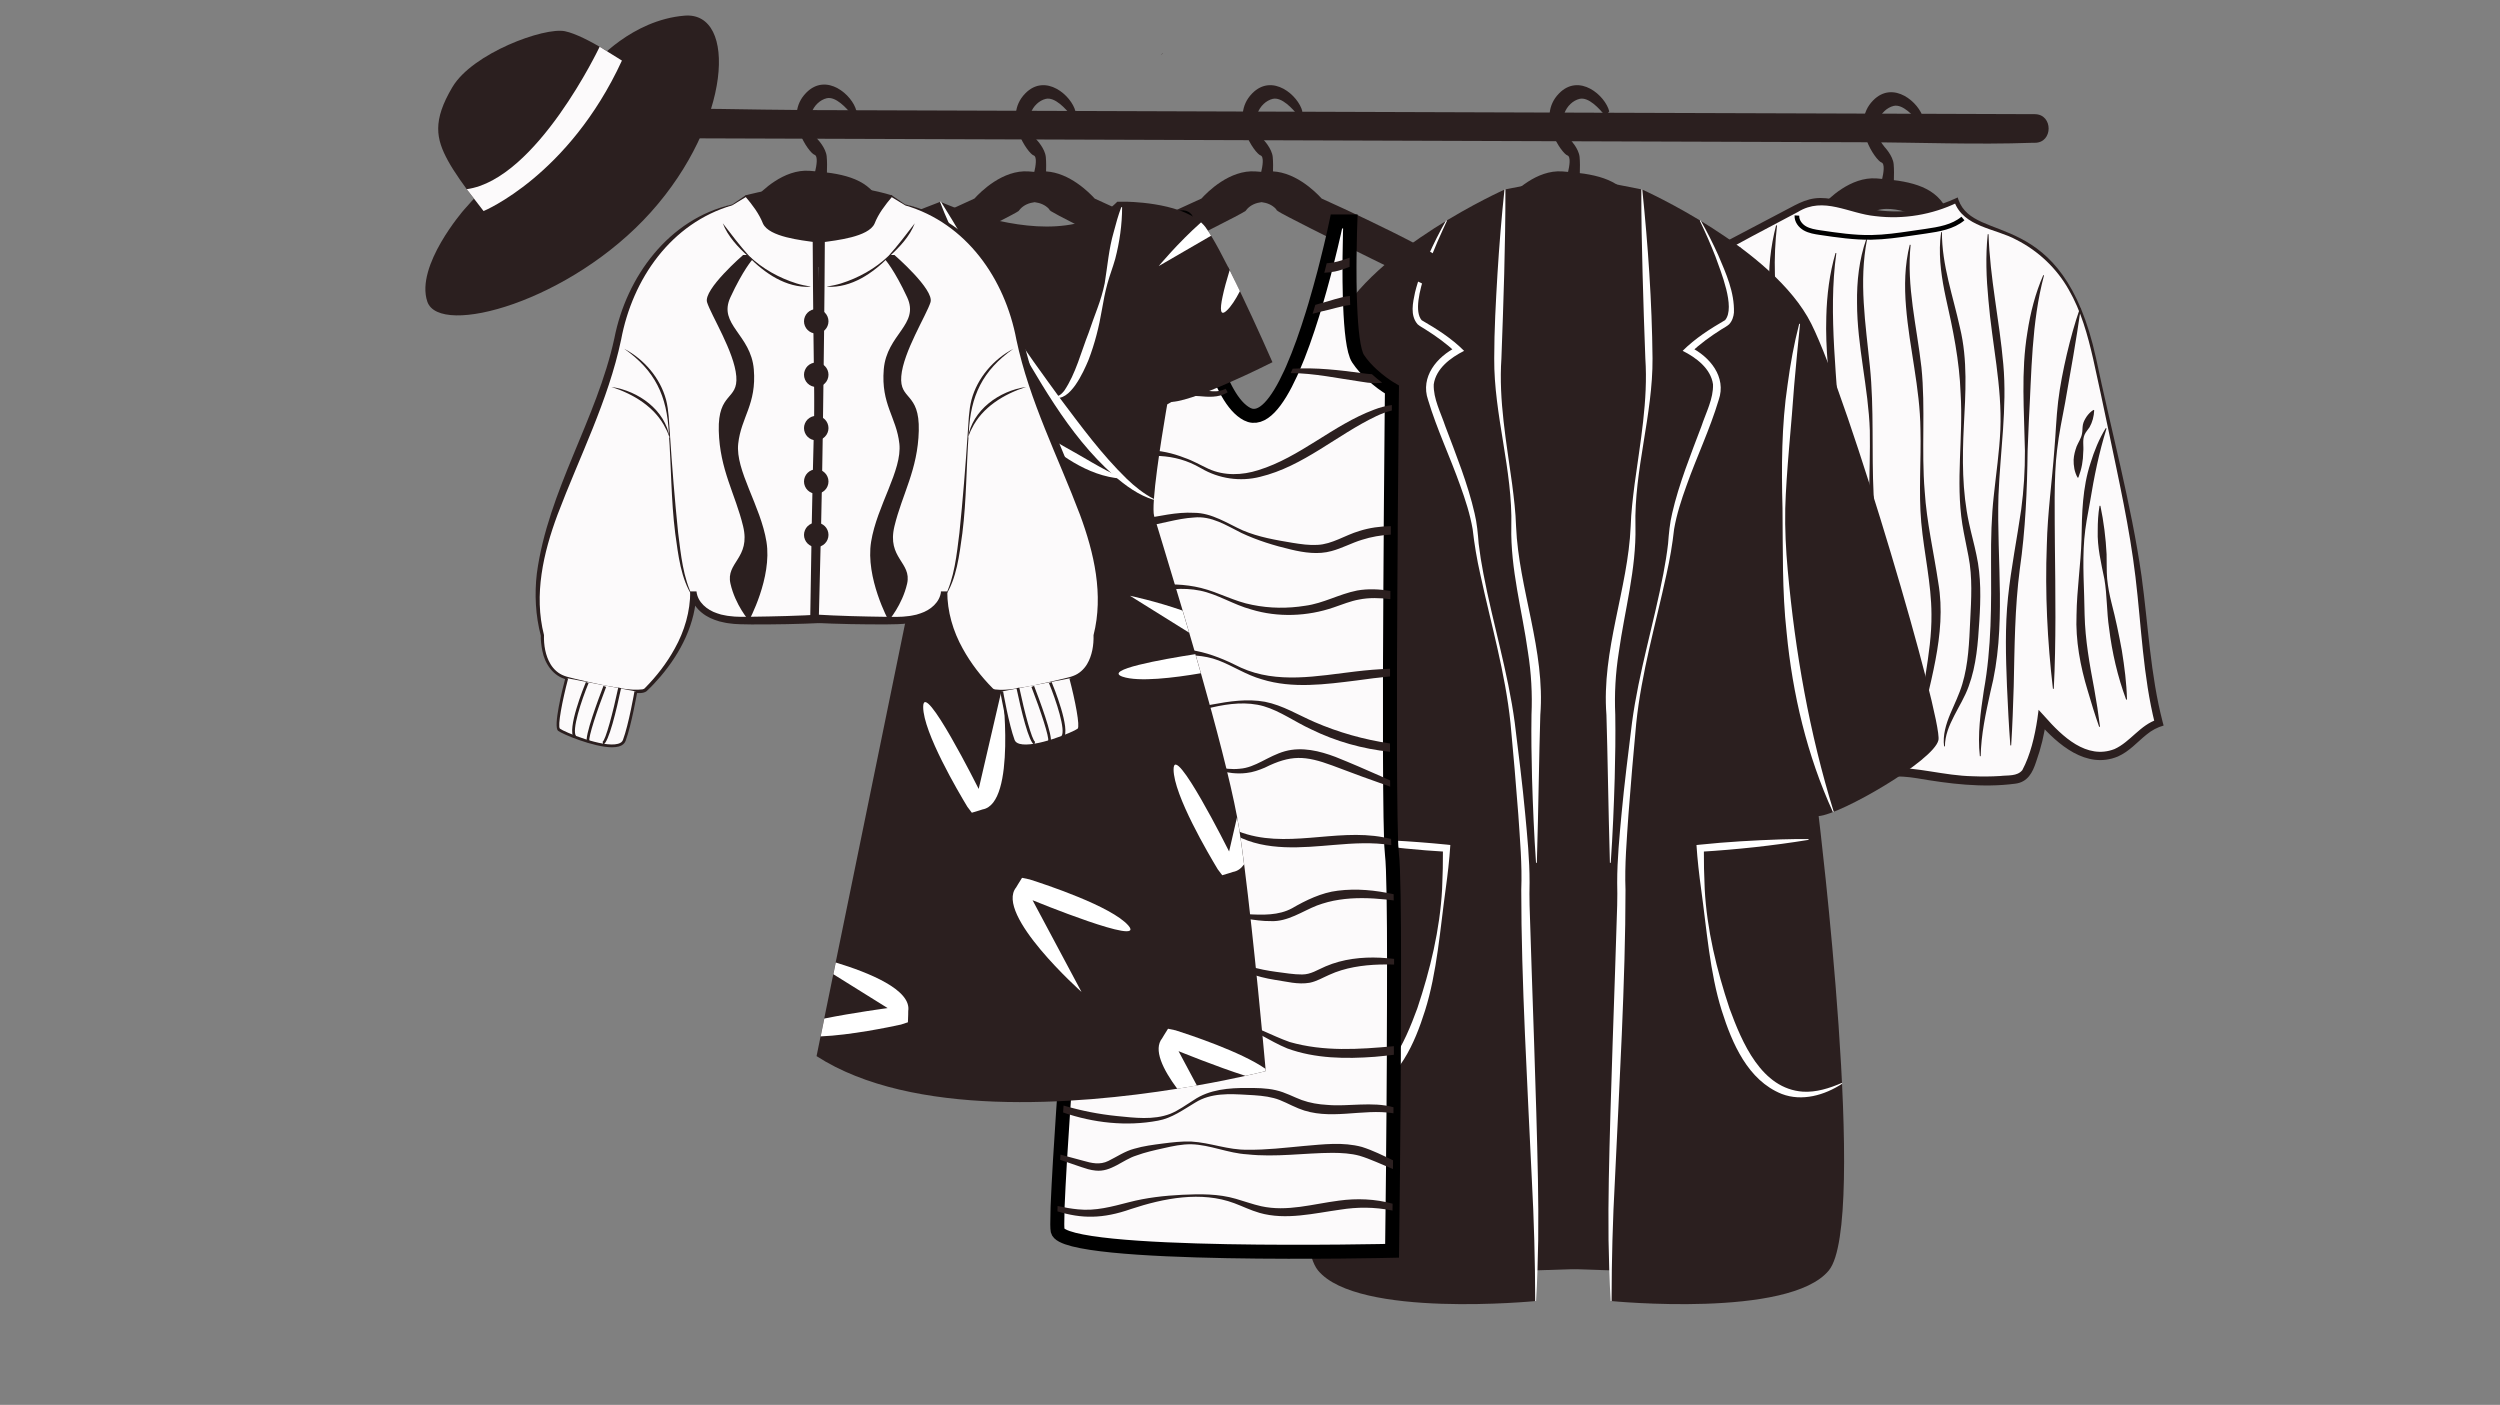 <svg xmlns="http://www.w3.org/2000/svg" xmlns:xlink="http://www.w3.org/1999/xlink" width="1025" viewBox="0 0 768.75 432" height="576" preserveAspectRatio="xMidYMid meet"><rect x="0" y="0" width="768.75" height="432" fill="#808080" stroke="none"/><defs><clipPath id="835dc256c8"><path d="M 489 60.637 L 665.297 60.637 L 665.297 242 L 489 242 Z M 489 60.637 "></path></clipPath><clipPath id="00a5d37336"><path d="M 264 5.281 L 490 5.281 L 490 406.184 L 264 406.184 Z M 264 5.281 "></path></clipPath></defs><g id="a3abc3abda"><path style=" stroke:none;fill-rule:nonzero;fill:#2b1f1f;fill-opacity:1;" d="M 559.863 63.781 C 559.863 63.781 560.039 63.566 560.355 63.207 C 562.207 61.156 569.059 54.293 577.012 54.863 C 586.359 55.543 594.516 56.891 598.266 63.781 L 591.398 67.242 C 591.398 67.242 578.492 60.598 573.898 67.055 L 559.852 63.781 Z M 559.863 63.781 "></path><path style=" stroke:none;fill-rule:nonzero;fill:#2b1f1f;fill-opacity:1;" d="M 591.414 36.441 L 590.191 37.836 C 588.371 35.512 585.055 31.922 582.297 32.566 C 578.273 33.531 574.699 39.488 579.508 45.203 C 579.508 45.203 582.039 47.832 582.297 50.445 C 582.441 51.938 582.426 53.934 582.367 55.383 C 582.367 55.898 582.34 56.344 582.34 56.66 C 582.324 57.059 582.312 57.305 582.312 57.305 L 582.281 57.305 C 582.281 57.305 579.84 56.387 579.84 56.387 L 578.535 55.91 C 578.535 55.91 578.637 55.543 578.766 54.996 C 579.137 53.414 579.711 50.301 578.52 49.941 C 576.926 49.469 568.742 38.27 575.977 30.887 C 582.211 24.527 590.223 31.59 591.414 36.414 Z M 591.414 36.441 "></path><path style=" stroke:none;fill-rule:nonzero;fill:#fcfafb;fill-opacity:1;" d="M 494.355 193.582 C 497.746 180.988 496.32 167.363 500.73 155.102 C 502.969 148.875 506.672 143.172 508.184 136.723 C 509.43 131.34 509.074 125.723 509.289 120.211 C 509.734 108.969 512.664 97.84 517.789 87.832 C 518.949 85.562 520.242 83.324 522.012 81.469 C 524.352 79.027 527.383 77.426 530.355 75.844 C 537.266 72.184 544.156 68.52 551.062 64.859 C 553.09 63.781 555.141 62.707 557.395 62.246 C 562.176 61.285 566.973 63.32 571.695 64.543 C 581.574 67.098 592.363 66.078 601.582 61.688 C 603.395 67.703 610.805 69.422 616.676 71.676 C 623.25 74.203 629.113 78.57 633.402 84.141 C 640.309 93.117 642.91 104.59 645.32 115.66 C 647.09 123.742 648.84 131.824 650.605 139.898 C 653.223 151.914 655.848 163.961 657.469 176.152 C 659.539 191.574 660.012 207.27 663.875 222.348 C 658.633 224.008 655.504 229.625 650.391 231.648 C 646.285 233.273 641.516 232.262 637.715 230.039 C 633.906 227.812 630.848 224.527 627.863 221.277 C 627.227 226.066 626.008 230.773 624.23 235.266 C 623.77 236.445 623.219 237.648 622.246 238.453 C 621.055 239.445 619.414 239.656 617.883 239.789 C 611.562 240.352 605.184 240.207 598.91 239.375 C 592.707 238.555 586.516 237.051 580.254 237.418 C 576.324 237.648 572.488 238.625 568.598 239.273 C 559.793 240.738 550.801 240.508 541.887 240.293 C 538.023 240.191 533.859 240.004 530.785 237.648 C 523.875 232.379 527.242 221.168 523.664 213.242 C 519.238 219.832 513.438 227.184 505.496 226.938 C 500.328 226.781 491.066 221.898 489.73 216.586 C 487.836 209.059 492.457 200.648 494.371 193.57 Z M 494.355 193.582 "></path><g clip-rule="nonzero" clip-path="url(#835dc256c8)"><path style=" stroke:none;fill-rule:nonzero;fill:#2b1f1f;fill-opacity:1;" d="M 494.227 193.539 C 497.484 181.277 496.191 168.199 500.086 156.039 C 501.348 151.957 503.312 148.18 504.969 144.316 C 506.66 140.484 507.938 136.523 508.238 132.328 C 508.602 128.18 508.371 123.973 508.512 119.707 C 508.801 111.18 510.465 102.68 513.527 94.684 C 515.105 90.648 516.785 86.742 519.195 83.094 C 521.609 79.375 525.617 76.934 529.422 74.953 C 529.422 74.953 551.855 63.148 551.855 63.148 C 553.762 62.172 555.855 61.254 558.168 60.98 C 562.637 60.469 566.828 62.117 570.949 63.293 C 580.902 66.223 591.832 65.391 601.277 61.039 C 601.277 61.039 602 60.707 602 60.707 L 602.23 61.457 C 607.266 75.426 634.234 62.996 644.531 110.133 C 649.082 131.812 655.402 155.23 658.52 177.113 C 660.586 192.203 661.23 207.457 665.023 222.027 C 665.023 222.027 665.312 223.105 665.312 223.105 C 663.359 223.664 661.637 224.57 659.996 225.934 C 657.184 228.203 654.742 231.086 651.242 232.625 C 641.574 236.633 632.746 228.918 626.852 222.188 C 626.852 222.188 629.195 221.453 629.195 221.453 C 628.637 225.789 627.602 230.082 626.121 234.203 C 625.047 237.535 623.523 240.539 619.629 240.992 C 609.523 242.316 599.355 241.008 589.418 239.301 C 583.793 238.379 578.434 238.625 572.844 239.844 C 563.008 242.004 552.742 241.828 542.734 241.469 C 534.262 241.469 527.297 239.703 525.586 230.254 C 524.496 224.656 525.184 218.797 523.016 213.543 C 523.016 213.543 524.25 213.645 524.25 213.645 C 521.008 218.266 517.492 223.004 512.379 225.746 C 507.047 228.762 500.93 227.055 496.062 223.98 C 493.695 222.473 491.352 220.648 490.031 218.051 C 486.961 209.738 492.156 201.426 494.211 193.539 Z M 494.469 193.613 C 492.992 199.043 490.523 204.164 489.688 209.707 C 489.332 212.41 489.273 215.336 490.449 217.848 C 493.305 223.031 502.238 227.539 508.094 226.289 C 515.434 224.586 519.832 217.691 523.75 211.773 C 523.75 211.773 524.281 212.965 524.281 212.965 C 527.328 219.559 525.645 227.227 528.715 233.672 C 530.629 237.348 534.434 238.828 538.551 239.027 C 544.129 239.289 549.941 239.301 555.543 239.172 C 561.215 238.984 566.758 238.422 572.316 237.246 C 575.117 236.703 578 236.156 580.988 236.07 C 589.68 235.844 597.977 238.539 606.609 238.695 C 609.41 238.812 612.219 238.797 615.023 238.625 C 617.406 238.328 620.277 238.797 621.871 236.805 C 624.355 232.152 625.691 226.379 626.484 221.125 C 626.484 221.125 626.867 218.266 626.867 218.266 L 628.809 220.391 C 634.117 226.422 641.629 233.672 650.203 230.34 C 655.086 228.145 658.117 222.875 663.477 221.211 C 663.477 221.211 662.668 222.656 662.668 222.656 C 658.949 207.797 658.477 192.477 656.652 177.371 C 654.859 162.34 651.512 147.508 648.426 132.633 C 646.871 125.195 645.293 117.758 643.645 110.363 C 641.945 102.996 639.926 95.602 636.133 89.066 C 632.441 82.508 626.754 77.137 620.062 73.75 C 613.672 70.215 603.719 69.887 600.91 61.883 C 600.91 61.883 601.855 62.301 601.855 62.301 C 594.129 66.035 585.309 67.516 576.75 66.469 C 568.512 65.719 560.781 60.266 552.859 65.176 C 548.68 67.457 528.715 77.785 525.227 80.238 C 521.824 82.578 519.844 86.125 518.047 89.801 C 513.438 99.133 510.695 109.402 510.082 119.824 C 509.707 126.07 510.168 132.703 508.184 138.809 C 506.289 144.895 502.699 150.289 500.684 156.277 C 496.539 168.328 497.773 181.395 494.469 193.641 Z M 494.469 193.613 "></path></g><path style=" stroke:none;fill-rule:nonzero;fill:#2b1f1f;fill-opacity:1;" d="M 535.293 76.188 C 534.621 86.254 533.859 96.246 534.793 106.254 C 535.668 116.293 538.695 125.984 539.934 135.977 C 541.699 149.375 537.562 162.785 539.934 176.109 C 540.992 182.641 543.078 189.031 544.516 195.68 C 546.656 205.688 547.098 216.027 545.738 226.148 C 545.434 228.66 544.887 231.156 544.414 233.629 C 544.301 234.422 544.27 235.266 544.801 235.871 L 544.617 236.055 C 543.266 234.719 544.012 232.668 544.055 231.027 C 544.215 229.367 544.301 227.684 544.402 226.023 C 544.871 216.043 543.996 205.988 541.758 196.27 C 540.293 189.777 538.398 183.258 537.477 176.453 C 536.441 169.68 537.191 162.754 538.242 156.066 C 539.59 147.793 540.305 139.336 538.098 131.152 C 536.875 126.242 535.281 121.477 534.047 116.535 C 532.422 109.902 531.98 102.996 532.297 96.215 C 532.594 89.426 533.613 82.719 535.02 76.117 C 535.02 76.117 535.281 76.16 535.281 76.16 Z M 535.293 76.188 "></path><path style=" stroke:none;fill-rule:nonzero;fill:#2b1f1f;fill-opacity:1;" d="M 546.438 69.324 C 545.277 79.402 545.52 89.5 547.457 99.391 C 548.723 106.023 550.902 112.383 552.484 118.977 C 554.969 128.973 554.094 139.379 553.387 149.504 C 552.945 156.262 552.543 163 553.273 169.594 C 554.066 176.266 555.855 182.887 556.535 189.633 C 558.027 203.273 557.191 216.918 555.855 230.414 L 555.602 230.414 C 555.27 216.828 555.43 203.289 553.734 189.965 C 553.004 183.328 551.406 176.742 550.789 169.848 C 549.469 156.109 554.352 142.84 553.117 129.203 C 552.828 125.84 552.078 122.566 551.047 119.379 C 550.043 116.176 548.82 113.02 547.715 109.801 C 545.52 103.328 544.27 96.461 544.012 89.613 C 543.738 82.762 544.43 75.871 546.148 69.293 L 546.41 69.336 Z M 546.438 69.324 "></path><path style=" stroke:none;fill-rule:nonzero;fill:#2b1f1f;fill-opacity:1;" d="M 564.676 77.836 C 562.02 96.621 565.152 117.613 565.895 136.539 C 566.914 149.617 567.074 162.84 566.457 175.934 C 565.895 195.594 565.883 215.207 564.922 234.891 C 564.922 234.891 564.66 234.891 564.66 234.891 C 563.656 221.785 563.168 208.676 563.238 195.52 C 563.309 182.398 564.488 169.273 565.383 156.211 C 566.039 146.402 565.324 136.555 563.859 126.844 C 562.406 117.078 561.273 107.258 561.59 97.34 C 561.762 90.734 562.578 84.098 564.43 77.785 C 564.43 77.785 564.691 77.836 564.691 77.836 Z M 564.676 77.836 "></path><path style=" stroke:none;fill-rule:nonzero;fill:#2b1f1f;fill-opacity:1;" d="M 574.121 73.633 C 571.555 86.555 573.68 99.664 574.988 112.617 C 576.324 125.723 575.488 138.953 576.137 152.074 C 576.824 165.195 578.922 178.137 579.914 191.258 C 581.004 204.422 579.828 217.82 576.605 230.613 C 576.605 230.613 576.352 230.57 576.352 230.57 C 576.953 224.023 577.77 217.492 577.844 210.988 C 578.203 199.758 576.309 183.23 575.414 171.859 C 573.984 158.762 575.203 145.496 574.973 132.387 C 574.539 119.207 571.051 106.426 571.039 93.16 C 570.949 86.539 571.668 79.836 573.867 73.562 C 573.867 73.562 574.121 73.633 574.121 73.633 Z M 574.121 73.633 "></path><path style=" stroke:none;fill-rule:nonzero;fill:#2b1f1f;fill-opacity:1;" d="M 587.512 75.316 C 586.219 88.031 589.418 100.395 590.84 112.945 C 592.133 125.609 590.785 138.402 591.844 151.055 C 592.449 160.574 594.633 169.773 596.027 179.199 C 598.793 195.309 592.906 210.902 590.02 226.477 C 590.02 226.477 589.766 226.449 589.766 226.449 C 590.32 213.703 594.07 201.281 593.926 188.859 C 593.898 179.516 591.645 170.078 590.785 160.688 C 589.938 151.156 590.785 141.574 590.539 132.055 C 590.41 119.281 587.137 107.074 586.102 94.352 C 585.57 87.988 585.684 81.461 587.25 75.258 C 587.25 75.258 587.512 75.301 587.512 75.301 Z M 587.512 75.316 "></path><path style=" stroke:none;fill-rule:nonzero;fill:#2b1f1f;fill-opacity:1;" d="M 597.145 71.406 C 597.117 81.512 600.562 91.023 602.699 100.812 C 605.098 110.707 604.398 120.984 603.879 131.039 C 603.379 141.016 603.348 151.098 605.473 160.875 C 606.16 164.105 607.082 167.32 607.758 170.652 C 609.223 177.301 609.078 184.254 608.645 190.969 C 608.219 197.621 607.77 204.539 605.371 211.031 C 604.211 214.301 602.383 217.191 600.895 220.129 C 599.387 223.062 598.078 226.133 598.062 229.496 C 598.062 229.496 597.805 229.512 597.805 229.512 C 597.355 226.117 598.395 222.672 599.688 219.574 C 601.008 216.453 602.484 213.473 603.406 210.367 C 605.285 204.121 605.531 197.488 605.836 190.812 C 606.176 184.137 606.566 177.559 605.316 171.109 C 604.723 167.867 603.965 164.609 603.422 161.246 C 601.32 147.879 603.734 134.383 602.887 120.984 C 602.543 110.961 600.535 101.242 598.324 91.492 C 597.102 85.75 596.18 79.809 596.625 73.891 C 596.684 73.043 596.812 72.211 596.914 71.379 C 596.914 71.379 597.176 71.395 597.176 71.395 Z M 597.145 71.406 "></path><path style=" stroke:none;fill-rule:nonzero;fill:#2b1f1f;fill-opacity:1;" d="M 611.477 72.008 C 611.895 85.492 614.836 98.547 616.012 111.984 C 617.219 125.453 615.066 138.922 614.531 152.332 C 613.918 172.434 617.133 192.941 612.062 212.723 C 610.629 219.285 609.191 225.789 609.062 232.523 L 608.805 232.523 C 608.059 225.805 609.035 218.98 610.023 212.352 C 612.422 199.129 612.336 185.855 612.25 172.434 C 612.207 165.715 612.363 158.934 613.113 152.23 C 613.816 145.523 614.82 138.879 615.109 132.188 C 615.672 118.746 612.539 105.566 611.434 92.227 C 610.789 85.52 610.527 78.73 611.23 72.008 C 611.23 72.008 611.488 72.008 611.488 72.008 Z M 611.477 72.008 "></path><path style=" stroke:none;fill-rule:nonzero;fill:#2b1f1f;fill-opacity:1;" d="M 628.535 84.688 C 624.645 99.234 624.73 114.594 623.867 129.543 C 623.754 131.812 623.566 136.352 623.492 138.633 C 623.352 150.723 622.82 162.973 621.098 174.945 C 619.531 186.961 619.488 198.926 619.219 211.031 C 619.031 217.09 618.828 223.148 618.438 229.207 L 618.18 229.207 C 617.707 223.164 617.422 217.105 617.145 211.043 C 616.789 201.969 616.516 192.766 617.465 183.676 C 618.41 174.617 620.223 165.672 621.516 156.695 C 622.316 150.723 622.691 144.664 622.664 138.621 C 622.445 126.473 621.414 114.297 623.422 102.207 C 624.34 96.176 625.863 90.188 628.305 84.602 C 628.305 84.602 628.551 84.688 628.551 84.688 Z M 628.535 84.688 "></path><path style=" stroke:none;fill-rule:nonzero;fill:#2b1f1f;fill-opacity:1;" d="M 639.836 94.828 C 638.457 104.562 636.719 114.168 635.027 123.828 C 634.117 128.625 633.113 133.434 632.559 138.316 C 631.48 146.789 631.867 159.066 631.879 167.68 C 632.039 181.941 632.27 197.605 631.539 211.805 C 631.539 211.805 631.277 211.805 631.277 211.805 C 629.566 197.145 628.824 182.383 629.395 167.637 C 629.613 157.801 631.004 148.023 631.723 138.215 C 632.141 133.32 632.297 128.379 632.875 123.484 C 633.461 118.586 634.438 113.75 635.543 108.953 C 636.676 104.16 637.969 99.406 639.594 94.754 L 639.852 94.812 Z M 639.836 94.828 "></path><path style=" stroke:none;fill-rule:nonzero;fill:#2b1f1f;fill-opacity:1;" d="M 526.305 83.598 C 523.621 93.949 522.727 104.461 522.156 115.098 C 521.254 125.738 521.223 136.438 521.609 147.133 C 522.156 168.082 517.605 190.082 521.867 210.855 C 521.867 210.855 521.609 210.93 521.609 210.93 C 519.73 205.891 518.609 200.559 518.02 195.191 C 516.27 179.109 519.082 163.086 520.172 147.09 C 520.547 141.777 520.648 136.422 520.52 131.082 C 520.09 120.387 519.324 109.574 521.406 98.945 C 522.371 93.648 523.805 88.395 526.078 83.496 C 526.078 83.496 526.316 83.582 526.316 83.582 Z M 526.305 83.598 "></path><path style=" stroke:none;fill-rule:nonzero;fill:#2b1f1f;fill-opacity:1;" d="M 516.039 138.777 C 514.371 144.449 512.176 149.836 509.949 155.273 C 508.801 157.945 507.523 160.602 506.758 163.434 C 505.125 169.117 505.785 175.059 505.438 180.902 C 505.371 189.852 502.699 198.711 498.762 206.633 C 498.762 206.633 498.504 206.547 498.504 206.547 C 499.48 200.691 500.961 195.02 501.805 189.332 C 502.801 183.605 503.055 177.719 504.18 171.945 C 504.723 169.031 505.312 166.113 505.93 163.23 C 506.961 157.402 508.426 151.57 511.301 146.316 C 512.652 143.676 514.082 141.105 515.793 138.664 C 515.793 138.664 516.039 138.777 516.039 138.777 Z M 516.039 138.777 "></path><path style="fill:none;stroke-width:1;stroke-linecap:butt;stroke-linejoin:miter;stroke:#000000;stroke-opacity:1;stroke-miterlimit:10;" d="M 357.589 154.831 C 357.518 155.971 358.31 157.019 359.3 157.582 C 360.29 158.139 361.441 158.322 362.57 158.49 C 366.209 159.029 369.86 159.568 373.538 159.508 C 376.429 159.459 379.302 159.051 382.158 158.629 C 383.17 158.482 384.171 158.341 385.18 158.191 C 387.987 157.778 390.971 157.299 393.139 155.471 " transform="matrix(1.436,0,0,1.436,39.053,-156.062)"></path><path style=" stroke:none;fill-rule:nonzero;fill:#2b1f1f;fill-opacity:1;" d="M 647.762 131.754 C 645.438 139.176 643.941 146.645 642.684 154.297 C 641.992 158.09 641.23 161.91 640.914 165.785 C 640.281 173.492 640.941 181.352 641.016 189.062 C 641.203 196.828 642.551 204.25 643.984 211.875 C 644.676 215.711 645.277 219.559 645.754 223.449 L 645.492 223.508 C 644.199 219.82 643.039 216.098 641.961 212.352 C 639.695 204.883 638.199 196.926 638.531 189.078 C 638.633 181.234 639.852 173.539 640.066 165.73 C 640.184 157.918 640.352 149.965 642.82 142.441 C 643.969 138.676 645.465 134.988 647.523 131.645 C 647.523 131.645 647.762 131.754 647.762 131.754 Z M 647.762 131.754 "></path><path style=" stroke:none;fill-rule:nonzero;fill:#2b1f1f;fill-opacity:1;" d="M 645.867 155.504 C 646.902 160.43 647.523 165.41 647.777 170.422 C 647.863 172.922 647.734 175.465 647.949 177.961 C 648.195 180.461 648.672 182.93 649.285 185.371 C 650.551 190.238 651.582 195.137 652.477 200.074 C 653.266 205.027 653.922 210.012 654.051 215.09 C 654.051 215.09 653.793 215.148 653.793 215.148 C 651.156 208 649.457 200.66 648.539 193.137 C 647.789 188.152 647.949 183.062 647.102 178.094 C 646.098 173.152 644.879 168.215 645.051 163.117 C 645.051 160.586 645.176 158.059 645.609 155.531 L 645.867 155.531 Z M 645.867 155.504 "></path><path style=" stroke:none;fill-rule:nonzero;fill:#2b1f1f;fill-opacity:1;" d="M 643.969 126.172 C 643.887 128.012 643.426 129.789 642.539 131.367 C 642.062 132.113 641.375 132.805 641.016 133.637 C 640.266 135.305 640.797 137.227 640.598 138.965 C 640.555 141.719 640.141 144.117 639.102 146.848 C 639.102 146.848 638.848 146.859 638.848 146.859 C 637.883 145.109 637.598 143.199 637.641 141.336 C 637.727 139.926 638.098 138.547 638.574 137.242 C 639.117 135.961 639.969 134.758 640.211 133.391 C 640.41 132.504 640.309 131.5 640.496 130.562 C 640.684 129.645 641.16 128.828 641.672 128.047 C 642.223 127.289 642.863 126.59 643.758 126.039 C 643.758 126.039 643.984 126.172 643.984 126.172 Z M 643.969 126.172 "></path><path style=" stroke:none;fill-rule:nonzero;fill:#2b1f1f;fill-opacity:1;" d="M 463.293 61.629 C 463.293 61.629 463.469 61.414 463.781 61.055 C 465.633 59 472.48 52.137 480.441 52.711 C 489.785 53.383 497.945 54.734 501.695 61.629 L 494.828 65.09 C 494.828 65.09 481.922 58.441 477.32 64.902 L 463.281 61.629 Z M 463.293 61.629 "></path><path style=" stroke:none;fill-rule:nonzero;fill:#2b1f1f;fill-opacity:1;" d="M 494.844 34.277 L 493.621 35.668 C 491.801 33.344 488.48 29.754 485.727 30.398 C 481.703 31.359 478.129 37.32 482.938 43.035 C 482.938 43.035 485.465 45.664 485.727 48.277 C 485.867 49.766 485.852 51.766 485.793 53.215 C 485.793 53.73 485.77 54.176 485.77 54.496 C 485.754 54.895 485.742 55.137 485.742 55.137 L 485.711 55.137 C 485.711 55.137 483.27 54.223 483.27 54.223 L 481.965 53.746 C 481.965 53.746 482.062 53.371 482.188 52.828 C 482.562 51.246 483.141 48.133 481.949 47.773 C 480.355 47.297 472.168 36.102 479.406 28.723 C 485.641 22.359 493.648 29.422 494.844 34.246 Z M 494.844 34.277 "></path><path style=" stroke:none;fill-rule:nonzero;fill:#2b1f1f;fill-opacity:1;" d="M 462.789 58.238 C 462.789 58.238 422.367 76.203 410.68 99.566 C 399 122.926 370.254 221.293 371.59 227.582 C 372.926 233.871 401.688 250.488 408.426 250.945 C 408.426 250.945 393.145 375.82 405.277 390.641 C 417.41 405.457 472.215 400.074 472.215 400.074 L 472.215 390.641 L 485.684 390.195 L 485.684 53.758 L 462.773 58.254 Z M 462.789 58.238 "></path><path style=" stroke:none;fill-rule:nonzero;fill:#ffffff;fill-opacity:1;" d="M 414.398 99.535 C 417.543 111.871 419.109 124.574 419.637 137.27 C 419.797 142.75 419.621 150.754 419.539 156.336 C 419.383 169.031 419.664 181.781 418.277 194.445 C 416.465 213.441 411.973 232.336 404.027 249.711 C 404.027 249.711 403.785 249.609 403.785 249.609 C 411.281 225.371 415.633 200.531 417.93 175.305 C 418.82 165.844 418.992 156.32 418.219 146.848 C 417.18 134.129 415.895 116.996 414.645 104.301 C 414.645 104.301 414.152 99.578 414.152 99.578 C 414.152 99.578 414.414 99.523 414.414 99.523 Z M 414.398 99.535 "></path><path style=" stroke:none;fill-rule:nonzero;fill:#ffffff;fill-opacity:1;" d="M 411.523 257.992 C 422.668 257.992 433.812 258.613 444.898 259.719 C 444.898 259.719 445.977 259.836 445.977 259.836 C 445.688 264.398 445.16 268.926 444.539 273.418 C 442.859 285.551 441.883 299.09 438.191 310.789 C 435.035 320.77 430.195 332.188 419.766 336.367 C 413.504 338.781 406.543 336.766 401.176 333.219 C 401.176 333.219 401.297 332.988 401.297 332.988 C 405.133 334.641 409.184 335.906 413.207 335.676 C 426 334.828 431.973 320.539 435.836 310.031 C 439.785 298.188 442.789 285.852 443.449 273.332 C 443.637 269.152 443.734 264.945 443.707 260.797 C 443.707 260.797 444.711 261.914 444.711 261.914 C 436.367 261.445 428.055 260.562 419.766 259.488 C 417 259.117 414.238 258.715 411.48 258.254 C 411.48 258.254 411.496 257.992 411.496 257.992 Z M 411.523 257.992 "></path><path style=" stroke:none;fill-rule:nonzero;fill:#ffffff;fill-opacity:1;" d="M 444.926 67.906 C 442.355 73.547 432.824 93.375 437.156 98.461 C 441.809 101.156 446.352 104.027 450.215 107.891 C 446.047 109.988 441.57 113.32 440.875 118.188 C 440.719 122.609 443.043 126.887 444.438 131.094 C 447.672 139.652 451.406 148.926 453.43 157.828 C 454.16 160.789 454.461 164.148 454.691 167.195 C 455.055 170.266 455.551 173.34 456.145 176.395 C 459.055 191.719 463.727 206.75 465.793 222.273 C 466.898 231.258 468.164 241.238 468.992 250.215 C 469.641 257.219 470.359 264.27 470.344 271.367 C 470.273 273.504 470.301 276.16 470.344 278.344 C 471.109 303.914 472.438 337.141 472.914 362.582 C 473.031 368.828 473.074 375.09 473 381.336 C 472.887 387.582 472.727 393.844 472.34 400.074 L 472.082 400.074 C 472.039 387.582 471.707 375.105 471.035 362.641 C 469.742 334.699 467.773 301.285 467.789 273.633 C 468.09 265.895 467.387 258.152 466.871 250.387 C 466.195 241.441 465.332 231.402 464.484 222.402 C 462.875 206.863 458.469 191.844 455.18 176.582 C 454.129 171.902 453.387 167.492 452.836 162.695 C 452.051 158.133 450.613 153.711 449.031 149.344 C 445.891 140.469 441.852 132.027 439.129 122.969 C 436.688 115.918 441.836 109.668 447.941 106.688 C 447.941 106.688 447.656 108.398 447.656 108.398 C 444.898 105.727 441.625 103.387 438.293 101.285 C 437.504 100.77 436.645 100.352 435.938 99.738 C 433.523 96.996 434.473 93.031 435.121 89.918 C 436.094 85.938 437.59 82.191 439.238 78.516 C 440.891 74.84 442.688 71.25 444.684 67.762 L 444.914 67.891 Z M 444.926 67.906 "></path><path style=" stroke:none;fill-rule:nonzero;fill:#ffffff;fill-opacity:1;" d="M 462.918 58.254 C 462.934 75.582 462.32 92.914 461.684 110.219 C 460.809 123.145 463.25 136.078 464.984 148.883 C 465.535 153.191 466.066 157.512 466.191 161.895 C 467.012 181.074 475.211 200.004 473.645 219.875 C 473.504 224.152 473.273 234.965 473.188 239.332 C 473 247.988 472.855 256.664 472.582 265.32 L 472.324 265.32 C 471.723 256.664 471.363 248.004 471.102 239.332 C 470.934 232.824 470.832 226.305 470.934 219.805 C 471.219 213.371 470.863 207.008 469.859 200.617 C 468.074 187.754 464.441 174.988 464.73 161.895 C 465.188 144.52 459.344 127.551 459.473 110.176 C 459.473 101.488 459.965 92.828 460.477 84.172 C 461.012 75.512 461.715 66.867 462.633 58.238 C 462.633 58.238 462.891 58.238 462.891 58.238 Z M 462.918 58.254 "></path><path style=" stroke:none;fill-rule:nonzero;fill:#2b1f1f;fill-opacity:1;" d="M 504.867 58.238 C 504.867 58.238 545.289 76.203 556.977 99.566 C 568.652 122.926 597.402 221.293 596.07 227.582 C 594.719 233.871 565.969 250.488 559.234 250.945 C 559.234 250.945 574.512 375.82 562.379 390.641 C 550.246 405.457 495.449 400.074 495.449 400.074 L 495.449 390.641 C 495.449 390.641 481.977 390.195 481.977 390.195 L 481.977 53.758 C 481.977 53.758 504.879 58.254 504.879 58.254 Z M 504.867 58.238 "></path><path style=" stroke:none;fill-rule:nonzero;fill:#ffffff;fill-opacity:1;" d="M 553.516 99.594 C 552.945 104.801 552.195 113.207 551.711 118.5 C 550.961 129.73 549.254 145.281 548.965 156.352 C 548.836 162.684 549.152 169.016 549.727 175.32 C 552.023 200.547 556.375 225.387 563.871 249.625 C 563.871 249.625 563.629 249.723 563.629 249.723 C 555.684 232.352 551.207 213.457 549.383 194.457 C 547.977 181.812 548.266 169.059 548.121 156.352 C 547.789 143.805 547.816 130.707 549.684 118.285 C 550.531 111.984 551.652 105.711 553.258 99.551 L 553.516 99.609 Z M 553.516 99.594 "></path><path style=" stroke:none;fill-rule:nonzero;fill:#ffffff;fill-opacity:1;" d="M 556.145 258.254 C 545.145 260.051 534.047 261.242 522.93 261.914 C 522.93 261.914 523.934 260.797 523.934 260.797 C 523.906 264.945 524.008 269.152 524.195 273.332 C 524.855 285.852 527.871 298.188 531.805 310.031 C 535.668 320.555 541.629 334.828 554.441 335.691 C 558.457 335.922 562.508 334.672 566.344 333.004 L 566.473 333.234 C 561.102 336.766 554.137 338.793 547.875 336.383 C 537.449 332.203 532.609 320.785 529.449 310.805 C 525.762 299.133 524.785 285.551 523.102 273.434 C 522.488 268.938 521.953 264.414 521.668 259.848 C 521.668 259.848 522.742 259.734 522.742 259.734 C 531.062 258.859 539.402 258.398 547.746 258.109 C 550.531 258.035 553.316 257.98 556.117 258.008 C 556.117 258.008 556.133 258.27 556.133 258.27 Z M 556.145 258.254 "></path><path style=" stroke:none;fill-rule:nonzero;fill:#ffffff;fill-opacity:1;" d="M 522.945 67.777 C 524.945 71.266 526.734 74.852 528.391 78.527 C 530.758 84.098 533.387 89.887 533.184 96.133 C 533.086 97.324 532.652 98.742 531.691 99.738 C 530.988 100.367 530.125 100.785 529.336 101.285 C 526.02 103.387 522.742 105.738 519.977 108.398 L 519.688 106.688 C 525.773 109.66 530.961 115.93 528.504 122.969 C 525.789 132.027 521.738 140.469 518.594 149.344 C 517.016 153.711 515.578 158.133 514.789 162.695 C 514.258 167.477 513.496 171.902 512.449 176.582 C 509.156 191.844 504.75 206.863 503.141 222.402 C 502.297 231.391 501.434 241.426 500.758 250.387 C 500.242 258.152 499.551 265.895 499.84 273.633 C 499.855 301.199 497.875 334.887 496.598 362.641 C 495.902 375.105 495.586 387.582 495.547 400.062 C 495.547 400.062 495.289 400.062 495.289 400.062 C 494.898 393.816 494.742 387.57 494.625 381.324 C 494.555 375.074 494.598 368.816 494.711 362.57 C 495.188 337.227 496.539 303.871 497.285 278.328 C 497.328 276.117 497.355 273.562 497.285 271.352 C 497.285 264.254 497.988 257.207 498.633 250.199 C 499.465 241.238 500.73 231.246 501.836 222.258 C 503.906 206.734 508.57 191.703 511.488 176.383 C 512.074 173.324 512.578 170.25 512.934 167.18 C 513.164 164.133 513.469 160.773 514.199 157.816 C 516.227 148.926 519.961 139.625 523.191 131.082 C 524.582 126.871 526.91 122.594 526.75 118.176 C 526.062 113.309 521.578 109.973 517.418 107.879 C 521.281 104.027 525.805 101.156 530.469 98.445 C 533.758 94.523 529.062 83.352 527.496 78.875 C 526.047 75.156 524.426 71.496 522.699 67.875 L 522.93 67.746 Z M 522.945 67.777 "></path><path style=" stroke:none;fill-rule:nonzero;fill:#ffffff;fill-opacity:1;" d="M 504.996 58.238 C 506.773 75.496 507.98 92.812 508.152 110.176 C 508.281 127.551 502.441 144.52 502.902 161.895 C 503.184 174.988 499.566 187.754 497.773 200.617 C 496.77 207.008 496.41 213.383 496.695 219.805 C 496.797 226.32 496.695 232.824 496.523 239.332 C 496.266 248.004 495.902 256.664 495.305 265.32 L 495.043 265.32 C 494.77 256.648 494.641 247.977 494.438 239.316 C 494.355 234.863 494.125 224.125 493.98 219.863 C 492.43 199.988 500.613 181.062 501.434 161.879 C 501.566 157.5 502.094 153.18 502.641 148.875 C 504.363 136.062 506.816 123.129 505.941 110.203 C 505.609 101.574 505.328 92.902 505.098 84.242 C 504.852 75.582 504.691 66.91 504.707 58.238 Z M 504.996 58.238 "></path><path style=" stroke:none;fill-rule:nonzero;fill:#2b1f1f;fill-opacity:1;" d="M 400.48 34.277 L 399.262 35.668 C 397.441 33.344 394.121 29.754 391.367 30.398 C 387.344 31.359 383.77 37.32 388.578 43.035 C 388.578 43.035 391.105 45.664 391.367 48.277 C 391.504 49.766 391.492 51.766 391.434 53.215 C 391.434 53.73 391.41 54.176 391.41 54.496 C 391.395 54.895 391.379 55.137 391.379 55.137 L 391.352 55.137 C 391.352 55.137 388.91 54.223 388.91 54.223 L 387.602 53.746 C 387.602 53.746 387.703 53.371 387.828 52.828 C 388.203 51.246 388.781 48.133 387.59 47.773 C 385.992 47.297 377.809 36.102 385.047 28.723 C 391.281 22.359 399.289 29.422 400.48 34.246 Z M 400.48 34.277 "></path><path style=" stroke:none;fill-rule:nonzero;fill:#2b1f1f;fill-opacity:1;" d="M 449.766 84.934 C 449.465 89.27 447.082 91.969 447.082 91.969 C 447.082 91.969 396.59 67.387 392.871 64.887 C 392.711 64.656 392.543 64.441 392.355 64.258 C 391.191 62.996 389.641 62.375 387.93 62.16 C 386.223 62.375 384.672 62.996 383.496 64.258 C 383.309 64.441 383.133 64.656 382.977 64.887 C 379.258 67.387 328.77 91.969 328.77 91.969 C 328.77 91.969 326.371 89.27 326.082 84.934 C 325.781 80.582 369.449 61.055 369.449 61.055 C 371.305 59 378.152 52.137 386.109 52.711 C 386.723 52.754 387.328 52.812 387.93 52.855 C 388.535 52.797 389.137 52.754 389.758 52.711 C 397.711 52.137 404.562 59.016 406.41 61.055 C 406.41 61.055 450.07 80.582 449.781 84.934 Z M 449.766 84.934 "></path><path style=" stroke:none;fill-rule:nonzero;fill:#2b1f1f;fill-opacity:1;" d="M 392.871 64.887 C 392.543 64.672 392.383 64.457 392.355 64.258 C 392.543 64.441 392.711 64.656 392.871 64.887 Z M 392.871 64.887 "></path><path style=" stroke:none;fill-rule:nonzero;fill:#fcfafb;fill-opacity:1;" d="M 428.613 321.703 C 428.613 322.582 428.613 323.473 428.613 324.344 C 428.586 329.805 428.539 335.258 428.512 340.527 C 428.512 341.133 428.496 341.75 428.496 342.34 C 428.453 347.41 428.41 352.277 428.367 356.797 C 428.367 357.715 428.355 358.605 428.355 359.484 C 428.309 363.371 428.266 366.965 428.238 370.152 C 428.238 370.883 428.223 371.586 428.211 372.273 C 428.129 379.855 428.07 384.566 428.07 384.566 C 428.07 384.566 327.133 386.934 325.234 378.406 C 325.094 377.746 325.078 375.719 325.18 372.52 C 325.18 372 325.211 371.441 325.219 370.867 C 325.363 367.219 325.621 362.426 325.953 356.668 C 325.984 356.137 326.012 355.605 326.055 355.074 C 326.285 351.137 326.57 346.805 326.887 342.125 C 326.93 341.418 326.988 340.715 327.031 340 C 327.406 334.426 327.832 328.383 328.293 322.004 C 328.324 321.547 328.352 321.059 328.395 320.582 C 328.922 313.273 329.5 305.539 330.105 297.496 C 330.16 296.777 330.203 296.043 330.258 295.312 C 330.723 289.312 331.184 283.168 331.668 276.934 C 331.695 276.516 331.727 276.105 331.754 275.672 C 332.199 270.031 332.629 264.34 333.09 258.613 C 333.133 257.992 333.191 257.363 333.234 256.734 C 333.609 251.977 333.98 247.211 334.355 242.461 C 334.41 241.773 334.469 241.066 334.527 240.363 C 335.156 232.422 335.789 224.543 336.391 216.844 C 336.434 216.258 336.477 215.668 336.52 215.074 C 336.75 212.25 336.98 209.434 337.199 206.648 C 337.227 206.219 337.27 205.801 337.301 205.371 C 337.812 198.984 338.305 192.754 338.789 186.793 C 338.848 185.957 338.918 185.141 338.977 184.34 C 339.609 176.41 340.211 168.973 340.758 162.184 C 340.805 161.551 340.859 160.918 340.902 160.301 C 341.434 153.555 341.922 147.48 342.324 142.324 C 342.395 141.48 342.449 140.629 342.508 139.84 C 342.898 134.828 343.199 130.82 343.402 128.012 C 343.43 127.504 343.473 127.043 343.504 126.617 C 343.629 124.922 343.688 123.859 343.688 123.512 C 343.688 119.938 348.656 113.793 353.18 102.305 C 353.508 101.457 353.855 100.57 354.172 99.664 C 356.094 94.336 357.848 87.977 359.023 80.363 C 359.168 79.477 359.285 78.586 359.414 77.656 C 359.797 74.652 360.102 71.465 360.273 68.074 C 360.273 68.074 364.711 65.219 365.012 68.074 C 365.012 68.074 365.285 71.062 365.887 75.715 C 365.961 76.289 366.031 76.906 366.133 77.523 C 367.051 84.301 368.59 93.762 370.871 102.68 C 371 103.168 371.129 103.668 371.262 104.172 C 372.812 109.93 374.676 115.375 376.902 119.621 C 377.09 119.996 377.289 120.355 377.492 120.695 C 379.258 123.816 381.254 126.156 383.496 127.32 C 388.133 129.715 392.77 123.742 396.879 114.77 C 397.094 114.324 397.297 113.879 397.484 113.418 C 399.723 108.324 401.789 102.391 403.602 96.547 C 403.883 95.629 404.156 94.711 404.434 93.805 C 405.449 90.375 406.367 87.027 407.191 83.938 C 407.445 82.934 407.703 81.973 407.934 81.027 C 409.855 73.473 410.969 68.086 410.969 68.086 L 415.23 68.086 C 415.23 68.086 415.043 72.91 414.984 79.316 C 414.984 80.227 414.969 81.156 414.969 82.117 C 414.969 84.977 414.984 88.031 415.07 91.066 C 415.102 92.012 415.129 92.93 415.172 93.863 C 415.461 101.344 416.148 108.078 417.613 110.273 C 418.832 112.125 420.355 113.762 421.867 115.145 C 422.973 116.148 424.062 117.035 425.008 117.742 C 426.762 119.02 428.027 119.75 428.027 119.75 C 428.027 119.75 428.012 121.52 427.969 124.648 C 427.969 125.164 427.969 125.707 427.953 126.301 C 427.883 133.695 427.766 146.715 427.652 161.879 C 427.652 162.727 427.652 163.586 427.652 164.465 C 427.609 170.035 427.566 175.879 427.535 181.797 C 427.535 182.629 427.535 183.461 427.523 184.309 C 427.492 191.445 427.449 198.668 427.422 205.703 L 427.422 208.07 C 427.406 215.277 427.406 222.246 427.422 228.676 L 427.422 231.246 C 427.438 234.348 427.449 237.289 427.465 240.062 C 427.465 240.711 427.465 241.355 427.48 241.988 C 427.535 248.719 427.625 254.281 427.754 258.051 C 427.781 258.742 427.797 259.387 427.824 259.965 C 427.898 261.301 427.969 262.273 428.043 262.859 C 428.266 264.559 428.426 268.926 428.527 275.043 C 428.539 275.656 428.555 276.305 428.555 276.965 C 428.641 282.074 428.672 288.223 428.672 294.969 C 428.672 295.531 428.672 296.102 428.672 296.68 C 428.672 304.551 428.656 313.145 428.598 321.805 Z M 428.613 321.703 "></path><g clip-rule="nonzero" clip-path="url(#00a5d37336)"><path style="fill:none;stroke-width:3;stroke-linecap:butt;stroke-linejoin:miter;stroke:#000000;stroke-opacity:1;stroke-miterlimit:10;" d="M 271.28 332.739 C 271.28 333.351 271.28 333.971 271.28 334.578 C 271.261 338.381 271.231 342.179 271.209 345.849 C 271.209 346.27 271.198 346.7 271.198 347.111 C 271.168 350.642 271.138 354.032 271.108 357.18 C 271.108 357.819 271.1 358.439 271.1 359.051 C 271.067 361.758 271.038 364.261 271.018 366.481 C 271.018 366.99 271.008 367.48 270.999 367.958 C 270.942 373.239 270.901 376.52 270.901 376.52 C 270.901 376.52 200.611 378.168 199.289 372.23 C 199.191 371.77 199.18 370.358 199.251 368.13 C 199.251 367.768 199.273 367.382 199.278 366.979 C 199.379 364.438 199.559 361.1 199.79 357.09 C 199.812 356.72 199.831 356.35 199.861 355.98 C 200.021 353.238 200.22 350.221 200.44 346.962 C 200.47 346.469 200.511 345.979 200.541 345.482 C 200.802 341.599 201.098 337.391 201.419 332.948 C 201.441 332.633 201.46 332.29 201.49 331.958 C 201.857 326.868 202.26 321.481 202.681 315.88 C 202.719 315.382 202.749 314.868 202.787 314.359 C 203.111 310.18 203.432 305.901 203.769 301.559 C 203.789 301.268 203.81 300.982 203.829 300.68 C 204.139 296.752 204.439 292.788 204.76 288.8 C 204.79 288.367 204.83 287.929 204.86 287.491 C 205.121 284.178 205.38 280.859 205.641 277.551 C 205.679 277.072 205.72 276.579 205.761 276.09 C 206.199 270.559 206.639 265.072 207.058 259.71 C 207.088 259.301 207.118 258.891 207.148 258.477 C 207.308 256.51 207.472 254.549 207.621 252.609 C 207.64 252.31 207.67 252.019 207.692 251.719 C 208.048 247.271 208.391 242.932 208.728 238.781 C 208.769 238.198 208.818 237.63 208.859 237.072 C 209.3 231.55 209.719 226.37 210.099 221.641 C 210.132 221.201 210.17 220.76 210.2 220.33 C 210.57 215.632 210.91 211.402 211.19 207.81 C 211.239 207.223 211.277 206.63 211.318 206.08 C 211.59 202.59 211.8 199.799 211.941 197.843 C 211.96 197.489 211.993 197.168 212.012 196.871 C 212.099 195.691 212.14 194.951 212.14 194.709 C 212.14 192.219 215.6 187.94 218.752 179.939 C 218.978 179.349 219.22 178.731 219.441 178.1 C 220.779 174.389 222 169.96 222.819 164.658 C 222.92 164.04 223.001 163.42 223.091 162.773 C 223.358 160.68 223.57 158.461 223.69 156.099 C 223.69 156.099 226.78 154.11 226.989 156.099 C 226.989 156.099 227.18 158.18 227.599 161.42 C 227.65 161.82 227.699 162.25 227.77 162.68 C 228.409 167.4 229.481 173.989 231.069 180.2 C 231.159 180.54 231.249 180.888 231.342 181.239 C 232.421 185.249 233.719 189.042 235.269 191.999 C 235.4 192.26 235.539 192.51 235.68 192.747 C 236.91 194.921 238.3 196.55 239.861 197.361 C 243.09 199.029 246.319 194.869 249.181 188.62 C 249.33 188.31 249.472 188 249.602 187.679 C 251.161 184.131 252.6 179.999 253.862 175.929 C 254.058 175.29 254.248 174.65 254.442 174.019 C 255.149 171.63 255.788 169.299 256.362 167.147 C 256.539 166.448 256.718 165.779 256.879 165.12 C 258.217 159.859 258.992 156.107 258.992 156.107 L 261.96 156.107 C 261.96 156.107 261.83 159.467 261.789 163.929 C 261.789 164.563 261.778 165.21 261.778 165.879 C 261.778 167.871 261.789 169.998 261.849 172.112 C 261.87 172.77 261.889 173.41 261.919 174.06 C 262.121 179.27 262.599 183.96 263.619 185.489 C 264.471 186.778 265.529 187.921 266.582 188.881 C 267.352 189.58 268.111 190.198 268.769 190.69 C 269.99 191.58 270.872 192.089 270.872 192.089 C 270.872 192.089 270.861 193.321 270.831 195.5 C 270.831 195.859 270.831 196.237 270.82 196.651 C 270.771 201.801 270.689 210.868 270.61 221.429 C 270.61 222.02 270.61 222.618 270.61 223.23 C 270.581 227.11 270.551 231.18 270.529 235.301 C 270.529 235.881 270.529 236.46 270.521 237.05 C 270.499 242.021 270.469 247.051 270.45 251.951 L 270.45 253.599 C 270.439 258.619 270.439 263.472 270.45 267.95 L 270.45 269.74 C 270.461 271.9 270.469 273.949 270.48 275.88 C 270.48 276.332 270.48 276.781 270.491 277.221 C 270.529 281.909 270.591 285.783 270.681 288.408 C 270.7 288.89 270.711 289.339 270.73 289.741 C 270.782 290.672 270.831 291.349 270.882 291.757 C 271.038 292.94 271.149 295.982 271.22 300.242 C 271.231 300.669 271.239 301.121 271.239 301.581 C 271.299 305.142 271.32 309.421 271.32 314.12 C 271.32 314.511 271.32 314.909 271.32 315.311 C 271.32 320.793 271.31 326.778 271.269 332.809 Z M 271.28 332.739 " transform="matrix(1.436,0,0,1.436,39.053,-156.062)"></path></g><path style=" stroke:none;fill-rule:nonzero;fill:#2b1f1f;fill-opacity:1;" d="M 427.996 124.574 C 427.996 125.094 427.996 125.637 427.984 126.227 C 426.359 126.633 424.777 127.23 423.262 127.938 C 411.121 133.695 400.812 143.414 387.461 146.629 C 381.387 148.18 374.793 147.207 369.406 144.031 L 367.641 143.082 C 359.684 139.051 350.652 139.625 342.324 142.281 C 342.395 141.434 342.449 140.586 342.508 139.797 C 349.391 137.816 356.715 137.789 364.238 140.773 C 366.797 141.633 369.207 143.055 371.605 144.16 C 376.461 146.375 381.941 146.16 386.91 144.578 C 399.793 140.613 409.855 130.719 422.469 125.996 C 424.191 125.324 426.086 124.805 427.996 124.559 Z M 427.996 124.574 "></path><path style=" stroke:none;fill-rule:nonzero;fill:#2b1f1f;fill-opacity:1;" d="M 427.68 161.809 C 427.68 162.652 427.68 163.52 427.68 164.395 C 424.648 164.566 421.68 165.066 418.805 165.988 C 415.617 166.949 412.715 168.582 409.445 169.449 C 405.406 170.598 400.957 169.934 397.051 169 C 391.836 167.781 386.668 166.188 381.812 163.918 C 377.117 161.594 372.551 158.551 367.109 159.137 C 361.84 159.441 356.828 161.246 351.543 161.895 C 347.996 162.355 344.379 162.453 340.789 162.152 C 340.832 161.52 340.891 160.891 340.934 160.27 C 344.363 160.312 347.793 160.098 351.211 159.582 C 356.426 158.777 361.727 157.387 367.109 157.688 C 372.668 157.688 377.363 160.949 382.172 163.102 C 387.039 165.168 392.27 166.055 397.469 166.922 C 400.062 167.336 402.621 167.707 405.105 167.551 C 409.602 167.363 413.633 164.566 417.961 163.289 C 421.102 162.285 424.41 161.836 427.695 161.793 Z M 427.68 161.809 "></path><path style=" stroke:none;fill-rule:nonzero;fill:#2b1f1f;fill-opacity:1;" d="M 427.551 181.727 C 427.551 182.555 427.551 183.387 427.535 184.238 C 424.25 183.836 421 183.734 417.871 184.367 C 415.301 184.824 412.789 185.871 410.102 186.781 C 402.004 189.574 392.973 189.906 384.789 187.422 C 379.27 185.93 374.504 182.758 369.105 181.637 C 363.707 180.52 358.121 181.219 352.82 182.484 C 348.082 183.605 343.387 185.039 338.773 186.75 C 338.832 185.914 338.906 185.098 338.961 184.297 C 348.684 180.246 359.344 178.363 369.281 180.789 C 374.719 182.125 379.645 184.996 385.117 186 C 390.488 187.094 396.004 187.137 401.344 186.273 C 406.988 185.516 411.668 182.715 417.324 181.582 C 420.746 180.977 424.164 181.164 427.523 181.711 Z M 427.551 181.727 "></path><path style=" stroke:none;fill-rule:nonzero;fill:#2b1f1f;fill-opacity:1;" d="M 427.438 205.629 L 427.438 208 C 424.004 208.328 420.59 208.762 417.152 209.246 C 407.59 210.438 397.469 211.832 388.016 208.891 C 383.219 207.543 379.133 204.77 374.676 203.074 C 370.211 201.367 365.359 201.297 360.664 201.695 C 355.965 202.098 351.227 202.871 346.547 203.809 C 343.344 204.465 340.184 205.312 337.199 206.605 C 337.227 206.176 337.27 205.758 337.301 205.328 C 342.109 202.531 347.793 201.254 353.227 200.262 C 364.223 198.219 371.891 200.387 381.602 205.312 C 392.742 210.352 405.121 207.867 416.812 206.48 C 420.328 206.062 423.875 205.758 427.438 205.645 Z M 427.438 205.629 "></path><path style=" stroke:none;fill-rule:nonzero;fill:#2b1f1f;fill-opacity:1;" d="M 427.422 228.602 L 427.422 231.172 C 419.02 230.312 410.75 227.988 403.184 224.27 C 398.129 221.941 393.719 218.684 388.637 217.176 C 383.465 215.68 377.91 216.34 372.695 217.531 C 364.867 219.414 356.223 222.359 348.125 219.516 C 345.453 218.742 342.941 217.82 340.371 217.32 C 339.062 217.059 337.727 216.902 336.375 216.828 C 336.422 216.242 336.465 215.652 336.508 215.066 C 337.898 215.039 339.293 215.105 340.703 215.305 C 343.52 215.711 346.156 216.586 348.754 217.293 C 351.27 217.992 353.898 218.469 356.496 218.539 C 367.324 219.113 377.992 213.832 388.977 215.797 C 394.438 216.871 399.234 219.875 404.215 222.027 C 411.625 225.242 419.438 227.426 427.422 228.617 Z M 427.422 228.602 "></path><path style=" stroke:none;fill-rule:nonzero;fill:#2b1f1f;fill-opacity:1;" d="M 427.492 241.902 C 421.504 239.816 415.574 237.621 409.703 235.395 C 401.371 232.32 396.949 232.051 388.926 236.055 C 387.156 236.805 385.234 237.492 383.277 237.691 C 377.449 238.438 371.934 235.98 366.406 234.703 C 361.555 233.43 356.629 233.641 351.934 235.309 C 347.277 236.863 342.609 238.727 338.059 240.738 C 336.809 241.281 335.574 241.859 334.34 242.43 C 334.398 241.742 334.453 241.035 334.512 240.336 C 342.422 235.801 351.848 231.965 359.066 232.406 C 364.211 232.781 368.934 234.746 373.887 235.812 C 376.328 236.344 378.812 236.66 381.211 236.387 C 386.094 236.039 389.855 232.492 395.125 231.004 C 400.336 229.566 405.812 230.918 410.664 232.754 C 415.402 234.652 419.969 236.633 424.59 238.684 C 425.559 239.102 426.52 239.531 427.465 239.988 C 427.465 240.637 427.465 241.281 427.48 241.918 Z M 427.492 241.902 "></path><path style=" stroke:none;fill-rule:nonzero;fill:#2b1f1f;fill-opacity:1;" d="M 427.84 259.891 C 422.121 258.93 416.117 259.316 410.332 259.805 C 400.41 260.637 389.41 261.801 380.207 256.961 C 375.781 254.605 371.562 251.723 366.422 251.609 C 359.211 251.348 351.473 254.004 344.492 255.695 C 340.715 256.691 336.926 257.738 333.074 258.57 C 333.117 257.957 333.176 257.32 333.219 256.691 C 341.605 254.035 349.961 251.234 358.836 250.742 C 363.895 250.418 369.195 250.504 373.902 252.598 C 376.258 253.574 378.496 254.723 380.793 255.641 C 395.152 261.27 410.562 254.664 425.398 257.465 C 426.188 257.609 426.973 257.77 427.754 257.965 C 427.781 258.656 427.797 259.301 427.824 259.879 Z M 427.84 259.891 "></path><path style=" stroke:none;fill-rule:nonzero;fill:#2b1f1f;fill-opacity:1;" d="M 428.555 276.879 C 427.754 276.777 426.938 276.676 426.129 276.59 C 421.348 276.105 416.508 275.945 411.785 276.676 C 409.43 277.02 407.16 277.637 404.961 278.445 C 400.523 280.18 395.918 283.5 390.773 283.238 C 388.191 283.281 385.719 282.879 383.277 282.52 C 378.426 281.758 373.414 281.102 368.863 278.914 C 366.578 277.84 364.582 276.289 362.371 275.527 C 360.16 274.754 357.777 274.551 355.363 274.422 C 350.555 274.133 345.727 274.25 340.934 274.941 C 337.812 275.367 334.73 276.047 331.668 276.906 C 331.695 276.488 331.727 276.074 331.754 275.641 C 341.391 271.637 353.711 270.328 362.945 274.191 C 365.301 275.34 367.109 277.035 369.25 278.156 C 373.586 280.438 378.598 280.828 383.438 281.102 C 388.348 281.383 393.215 281.516 397.309 279.289 C 401.473 276.863 406.398 274.465 411.379 273.887 C 417.152 273.156 422.914 273.734 428.539 274.969 C 428.555 275.586 428.57 276.234 428.57 276.891 Z M 428.555 276.879 "></path><path style=" stroke:none;fill-rule:nonzero;fill:#2b1f1f;fill-opacity:1;" d="M 428.684 296.594 C 427.234 296.562 425.781 296.562 424.363 296.594 C 418.949 296.75 413.562 297.555 408.766 299.75 C 406.93 300.543 404.887 301.762 402.766 302.191 C 399.102 302.84 395.57 301.805 392.012 301.301 C 386.508 300.426 380.852 298.57 376.418 295.082 C 374.176 293.422 371.477 293.547 368.789 293.602 C 364.68 293.66 360.547 293.949 356.582 295.039 C 351.211 296.305 346.516 300.91 340.543 299.906 C 336.938 299.406 333.535 298.441 330.09 297.438 C 330.145 296.723 330.188 295.988 330.246 295.258 C 334.887 296.332 340.055 298.102 344.594 297.582 C 347.078 297.223 349.547 295.891 352.258 295.012 C 354.961 294.137 357.73 293.66 360.492 293.348 C 363.246 293.016 366.016 292.859 368.789 292.699 C 371.562 292.527 374.707 292.215 377.176 293.848 C 381.812 296.836 386.996 298.113 392.414 298.844 C 395 299.164 397.852 299.676 400.395 299.652 C 403.098 299.652 405.121 298.215 407.633 297.152 C 412.961 294.867 418.789 294.238 424.379 294.496 C 425.812 294.57 427.25 294.684 428.684 294.852 C 428.684 295.414 428.684 295.988 428.684 296.562 Z M 428.684 296.594 "></path><path style=" stroke:none;fill-rule:nonzero;fill:#2b1f1f;fill-opacity:1;" d="M 428.613 321.703 C 428.613 322.582 428.613 323.473 428.613 324.344 C 426.676 324.59 424.719 324.793 422.77 324.965 C 413.836 325.637 404.402 325.535 395.844 322.395 C 390.211 320.082 385.59 316.449 379.703 314.84 C 371.273 312.211 362.039 312.543 353.652 314.941 C 350.84 315.656 348.098 316.652 345.441 317.785 C 342.684 318.906 340.109 320.469 337.215 321.391 C 334.223 322.352 331.254 322.309 328.293 321.961 C 328.324 321.504 328.352 321.016 328.395 320.539 C 331.195 320.582 333.965 320.445 336.562 319.449 C 339.191 318.488 341.691 316.836 344.523 315.629 C 347.289 314.379 350.191 313.391 353.168 312.805 C 362.039 310.992 371.262 311.77 379.977 313.98 C 385.734 315.332 391.105 318.488 396.562 320.414 C 407.074 323.426 417.828 322.695 428.629 321.703 Z M 428.613 321.703 "></path><path style=" stroke:none;fill-rule:nonzero;fill:#2b1f1f;fill-opacity:1;" d="M 428.496 340.527 C 428.496 341.133 428.484 341.75 428.484 342.34 C 419.02 340.758 408.707 344.766 399.289 340.844 C 396.531 339.727 394.191 338.289 391.664 337.656 C 389.105 336.98 386.367 336.809 383.566 336.664 C 378.051 336.34 372.379 336.02 367.527 339.047 C 363.949 341.176 360.332 343.859 356.066 344.609 C 346.359 346.43 336.18 345.293 326.902 342.082 C 326.945 341.375 327 340.672 327.043 339.957 C 332.402 341.531 337.887 342.625 343.461 343.184 C 348.855 343.719 354.672 344.492 359.855 342.5 C 362.414 341.461 364.668 339.77 367.078 338.273 C 371.875 334.988 378.008 334.5 383.641 334.555 C 386.441 334.555 389.367 334.555 392.285 335.227 C 395.254 335.891 397.824 337.355 400.293 338.262 C 402.809 339.164 405.438 339.609 408.121 339.754 C 414.5 340.34 422.023 338.648 428.512 340.484 Z M 428.496 340.527 "></path><path style=" stroke:none;fill-rule:nonzero;fill:#2b1f1f;fill-opacity:1;" d="M 428.355 356.797 C 428.355 357.715 428.34 358.605 428.34 359.484 C 424.863 358.074 421.449 356.41 418.047 355.391 C 415.418 354.676 412.602 354.516 409.777 354.5 C 401.043 354.531 392.312 355.922 383.508 354.957 C 377.664 354.629 372.09 352.016 366.305 351.859 C 363.434 351.828 360.59 352.43 357.762 353.078 C 354.918 353.707 352.09 354.344 349.449 355.316 C 345.195 356.641 341.664 360.488 336.895 359.953 C 335.273 359.812 333.82 359.312 332.43 358.848 C 330.273 358.133 328.121 357.398 325.996 356.641 C 326.027 356.105 326.055 355.578 326.098 355.043 C 328.426 355.648 330.723 356.266 333.031 356.914 C 335.703 357.688 338.23 358.262 340.789 357 C 343.301 355.777 345.973 353.953 348.77 353.238 C 351.688 352.387 354.617 352.016 357.516 351.641 C 360.434 351.266 363.387 350.91 366.336 351.027 C 372.223 351.367 377.707 353.664 383.609 353.539 C 389.367 353.637 395.109 352.922 400.941 352.387 C 406.887 351.902 412.902 351.086 418.82 352.691 C 422.25 353.781 425.297 355.332 428.398 356.812 Z M 428.355 356.797 "></path><path style=" stroke:none;fill-rule:nonzero;fill:#2b1f1f;fill-opacity:1;" d="M 428.223 370.137 C 428.223 370.867 428.211 371.574 428.195 372.262 C 428.113 372.246 428.043 372.23 427.953 372.203 C 422.668 371.141 417.41 371.125 412.102 371.973 C 404.145 373.066 395.41 375.293 387.285 372.953 C 384.543 372.16 382.086 370.938 379.559 369.992 C 369.375 366.172 357.832 368.453 347.781 371.773 C 339.105 374.832 332.531 374.773 325.164 372.492 C 325.164 371.973 325.195 371.414 325.211 370.84 C 327.332 371.301 329.457 371.688 331.48 371.875 C 336.883 372.449 341.965 371.023 347.18 369.676 C 352.52 368.281 358.062 367.668 363.531 367.395 C 369.035 367.133 374.648 367.062 380.004 368.629 C 382.676 369.391 385.25 370.34 387.801 370.91 C 395.832 372.68 403.586 370.238 411.727 369.191 C 417.168 368.441 422.914 368.656 428.211 370.137 Z M 428.223 370.137 "></path><path style=" stroke:none;fill-rule:nonzero;fill:#2b1f1f;fill-opacity:1;" d="M 376.914 119.562 C 377.102 119.938 377.305 120.297 377.508 120.645 C 376.785 121.043 376.043 121.402 375.195 121.633 C 372.25 122.406 369.363 121.75 366.781 121.707 C 364.008 121.504 362.066 122.438 359.711 123.902 C 354.844 126.746 349.059 128.18 343.402 127.98 C 343.43 127.477 343.473 127.016 343.504 126.59 C 348.801 126.215 353.941 124.66 358.535 121.895 C 360.805 120.27 364.051 119.051 366.906 119.52 C 369.781 119.781 372.363 120.629 374.863 120.227 C 375.551 120.098 376.242 119.867 376.902 119.562 Z M 376.914 119.562 "></path><path style=" stroke:none;fill-rule:nonzero;fill:#2b1f1f;fill-opacity:1;" d="M 425.023 117.672 C 423.441 117.93 421.406 117.871 418.648 117.383 C 411.566 116.379 404.145 114.738 396.891 114.727 C 397.109 114.281 397.309 113.836 397.496 113.375 C 404.664 112.961 411.984 113.809 419.008 114.77 C 419.969 114.91 420.945 115.027 421.867 115.07 C 422.973 116.074 424.062 116.969 425.008 117.672 Z M 425.023 117.672 "></path><path style=" stroke:none;fill-rule:nonzero;fill:#2b1f1f;fill-opacity:1;" d="M 370.887 102.637 C 371.016 103.125 371.145 103.625 371.273 104.129 C 369.648 103.941 368.059 103.609 366.492 103.125 C 364.668 102.594 363.074 101.574 361.352 101.082 C 359.668 100.641 358.18 101.141 356.383 101.5 C 355.305 101.746 354.242 101.992 353.18 102.281 C 353.508 101.43 353.855 100.539 354.172 99.637 C 355.977 99.117 357.82 98.73 359.785 98.562 C 361.207 98.504 362.688 99.047 363.879 99.695 C 366.09 100.957 368.141 101.934 370.574 102.562 C 370.668 102.594 370.77 102.621 370.871 102.648 Z M 370.887 102.637 "></path><path style=" stroke:none;fill-rule:nonzero;fill:#2b1f1f;fill-opacity:1;" d="M 415.188 93.789 C 412.34 94.105 409.242 95.184 406.543 95.73 C 405.566 95.977 404.605 96.23 403.629 96.488 C 403.914 95.57 404.188 94.656 404.461 93.746 C 404.934 93.605 405.406 93.461 405.883 93.332 C 408.969 92.57 411.93 91.348 415.086 91.008 C 415.113 91.953 415.145 92.871 415.188 93.805 Z M 415.188 93.789 "></path><path style=" stroke:none;fill-rule:nonzero;fill:#2b1f1f;fill-opacity:1;" d="M 365.902 75.672 C 365.973 76.246 366.047 76.863 366.148 77.48 C 365.113 77.852 364.082 78.254 363.062 78.66 C 361.711 79.188 360.375 79.734 359.039 80.309 C 359.184 79.418 359.301 78.527 359.43 77.598 C 361.555 76.773 363.707 76.117 365.918 75.656 Z M 365.902 75.672 "></path><path style=" stroke:none;fill-rule:nonzero;fill:#2b1f1f;fill-opacity:1;" d="M 415.012 79.246 C 415.012 80.152 415 81.086 415 82.047 C 413.578 82.621 412.102 83.152 410.52 83.484 C 409.414 83.699 408.309 83.812 407.219 83.871 C 407.473 82.863 407.734 81.902 407.965 80.957 C 408.637 80.898 409.312 80.824 409.988 80.711 C 411.656 80.406 413.336 79.82 415.012 79.23 Z M 415.012 79.246 "></path><path style=" stroke:none;fill-rule:nonzero;fill:#2b1f1f;fill-opacity:1;" d="M 357.516 16.285 C 357.488 16.488 357.328 16.699 357.004 16.914 C 357.156 16.684 357.328 16.473 357.516 16.285 Z M 357.516 16.285 "></path><path style=" stroke:none;fill-rule:nonzero;fill:#2b1f1f;fill-opacity:1;" d="M 330.707 34.277 L 329.484 35.668 C 327.664 33.344 324.344 29.754 321.586 30.398 C 317.566 31.359 313.992 37.32 318.805 43.035 C 318.805 43.035 321.332 45.664 321.586 48.277 C 321.73 49.766 321.715 51.766 321.656 53.215 C 321.656 53.73 321.629 54.176 321.629 54.496 C 321.613 54.895 321.602 55.137 321.602 55.137 L 321.57 55.137 C 321.57 55.137 319.129 54.223 319.129 54.223 L 317.828 53.746 C 317.828 53.746 317.926 53.371 318.055 52.828 C 318.43 51.246 319.004 48.133 317.812 47.773 C 316.219 47.297 308.035 36.102 315.27 28.723 C 321.504 22.359 329.516 29.422 330.707 34.246 Z M 330.707 34.277 "></path><path style=" stroke:none;fill-rule:nonzero;fill:#2b1f1f;fill-opacity:1;" d="M 379.789 86.512 C 379.133 89.918 377.305 91.969 377.305 91.969 C 377.305 91.969 376.816 91.723 375.91 91.289 C 372.855 89.801 365.098 86.012 356.441 81.742 C 356.426 81.742 356.41 81.73 356.383 81.715 C 352.273 79.707 347.953 77.566 343.844 75.527 C 343.113 75.172 342.379 74.809 341.676 74.449 C 337.48 72.367 333.609 70.418 330.461 68.824 C 326.598 66.852 323.875 65.406 323.094 64.902 C 322.938 64.672 322.77 64.457 322.582 64.273 C 321.418 63.008 319.867 62.391 318.156 62.172 C 316.449 62.391 314.895 63.008 313.719 64.273 C 313.531 64.457 313.359 64.672 313.199 64.902 C 312.555 65.348 310.477 66.453 307.488 67.977 C 304.496 69.512 300.594 71.465 296.312 73.605 C 295.727 73.906 295.121 74.203 294.52 74.492 C 285.301 79.086 274.66 84.312 267.438 87.832 C 264.52 89.254 262.18 90.418 260.699 91.137 C 259.594 91.664 258.996 91.969 258.996 91.969 C 258.996 91.969 258.027 90.879 257.254 88.98 C 256.793 87.891 256.41 86.523 256.309 84.934 C 256.281 84.488 256.723 83.859 257.543 83.121 C 262.266 78.848 279.441 70.457 290.34 65.348 C 290.613 65.219 290.887 65.09 291.145 64.961 C 291.992 64.555 292.809 64.188 293.57 63.84 C 297.246 62.129 299.645 61.055 299.645 61.055 C 301.5 59 308.348 52.137 316.305 52.711 C 316.875 52.754 317.469 52.797 318.039 52.855 C 318.066 52.855 318.098 52.855 318.141 52.855 C 318.746 52.797 319.348 52.754 319.965 52.711 C 320.539 52.668 321.113 52.668 321.672 52.711 C 328.887 53.129 334.902 59.176 336.621 61.066 C 336.621 61.066 338.707 62 341.965 63.508 C 342.727 63.867 343.547 64.242 344.438 64.656 C 344.625 64.742 344.824 64.832 345.008 64.918 C 350.25 67.371 357.172 70.688 363.477 73.949 C 364.625 74.551 365.758 75.141 366.852 75.715 C 371.391 78.152 375.324 80.449 377.68 82.246 C 377.824 82.523 377.965 82.805 378.094 83.078 C 378.656 84.199 379.211 85.348 379.773 86.512 Z M 379.789 86.512 "></path><path style=" stroke:none;fill-rule:nonzero;fill:#2b1f1f;fill-opacity:1;" d="M 323.094 64.887 C 322.77 64.672 322.609 64.457 322.582 64.258 C 322.77 64.441 322.938 64.656 323.094 64.887 Z M 323.094 64.887 "></path><path style=" stroke:none;fill-rule:nonzero;fill:#2b1f1f;fill-opacity:1;" d="M 389.121 328.641 C 389.152 329.113 389.18 329.371 389.18 329.371 C 389.18 329.371 386.941 329.949 382.988 330.824 C 379.344 331.641 374.219 332.707 368.047 333.781 C 366.133 334.125 364.125 334.453 362.008 334.785 C 330.922 339.754 280.52 343.734 251.094 324.762 L 252.328 318.691 L 253.449 313.203 L 256.234 299.582 L 256.965 295.973 L 283.031 168.684 C 283.031 168.684 283.289 167.449 283.289 167.449 L 281.422 157.586 C 281.422 157.586 280.129 150.781 280.129 150.781 L 278.852 144.043 L 273.684 116.824 C 273.684 116.824 243.973 119.75 242.305 116.406 C 242.305 116.406 244.133 110.648 246.617 103.516 C 247.246 101.66 247.938 99.723 248.637 97.77 C 250.062 93.805 251.586 89.785 253.016 86.328 C 253.652 84.82 254.266 83.41 254.855 82.16 C 255.961 79.793 256.98 77.965 257.797 77.094 C 262.34 72.152 288.348 62.348 289.164 62.043 L 289.176 62.043 C 289.176 62.043 289.25 62.07 289.379 62.129 C 289.906 62.375 291.387 63.008 293.57 63.84 C 296.906 65.09 301.844 66.758 307.488 67.977 C 314.68 69.539 322.98 70.402 330.461 68.824 C 334.672 67.934 338.637 66.266 341.98 63.496 C 342.523 63.039 343.055 62.547 343.574 62.027 L 346.082 62.027 C 346.082 62.027 362.281 62.027 369.309 68.375 C 369.852 68.867 370.344 69.41 370.77 69.973 C 371.262 70.645 371.816 71.48 372.41 72.469 C 373.945 74.984 375.781 78.43 377.695 82.219 C 377.84 82.492 377.977 82.777 378.109 83.051 C 378.668 84.172 379.227 85.32 379.789 86.48 C 380.293 87.488 380.781 88.508 381.27 89.527 C 386.484 100.395 391.281 111.379 391.281 111.379 C 391.281 111.379 364.91 124.762 359.066 123.512 C 359.066 123.512 355.551 143.285 354.828 153.41 C 354.828 153.453 354.828 153.48 354.828 153.523 C 354.656 155.922 354.656 157.773 354.887 158.652 C 355.406 160.488 359.125 172.434 363.664 187.727 C 364.324 189.922 365 192.191 365.672 194.516 C 366.305 196.688 366.949 198.898 367.598 201.137 C 368.156 203.074 368.719 205.027 369.281 207.008 C 373.844 223.09 378.25 239.789 380.418 251.277 C 380.75 253.031 381.039 254.664 381.254 256.145 C 381.699 259.105 382.129 262.363 382.578 265.793 C 385.648 289.898 388.68 323.297 389.152 328.625 Z M 389.121 328.641 "></path><path style=" stroke:none;fill-rule:nonzero;fill:#ffffff;fill-opacity:1;" d="M 289.309 61.973 C 294.379 70.027 299.102 78.242 303.566 86.625 C 305.746 90.836 307.746 95.168 310.113 99.277 C 314.109 106.484 321.301 115.973 326.172 122.754 C 332.531 131.211 338.832 139.797 346.414 147.176 C 348.957 149.633 351.688 151.812 354.844 153.453 C 354.844 153.453 354.758 153.699 354.758 153.699 C 350.137 152.289 346.098 149.344 342.496 146.188 C 328.051 133.379 319.172 116.004 309.379 99.711 C 304.199 91.738 298.914 83.785 294.848 75.156 C 292.754 70.875 290.746 66.57 289.062 62.086 L 289.293 61.973 Z M 289.309 61.973 "></path><path style=" stroke:none;fill-rule:nonzero;fill:#ffffff;fill-opacity:1;" d="M 345.051 63.727 C 345.035 69.109 344.277 74.434 342.926 79.621 C 342.211 82.203 341.203 84.703 340.516 87.289 C 339.812 89.859 339.309 92.488 338.859 95.125 C 337.973 100.441 336.652 105.652 334.715 110.691 C 333.219 114.27 329.023 123.773 324.129 122.191 C 324.129 122.191 324.199 121.934 324.199 121.934 C 325.52 122.031 326.469 121.129 327.23 120.184 C 330.82 114.898 332.43 108.211 334.785 102.266 C 335.414 100.383 336.766 96.621 337.473 94.754 C 338.391 92.258 339.164 89.699 339.699 87.086 C 340.559 81.828 340.961 76.508 342.465 71.363 C 343.145 68.781 343.844 66.211 344.797 63.684 Z M 345.051 63.727 "></path><path style=" stroke:none;fill-rule:nonzero;fill:#ffffff;fill-opacity:1;" d="M 298.883 117.207 C 302.906 119.535 306.641 122.207 310.129 125.254 C 311.82 126.805 313.402 128.523 315.184 129.977 C 318.746 132.891 323.051 134.77 326.945 137.141 C 332.789 140.312 338.805 144.273 344.934 146.934 C 344.934 146.934 344.879 147.191 344.879 147.191 C 334.195 146.391 325.289 139.449 317.453 132.719 C 312.887 129.07 307.516 126.855 303.406 122.566 C 301.73 120.957 300.105 119.309 298.695 117.41 C 298.695 117.41 298.871 117.207 298.871 117.207 Z M 298.883 117.207 "></path><path style=" stroke:none;fill-rule:nonzero;fill:#ffffff;fill-opacity:1;" d="M 302.145 248.895 C 302.145 248.895 300.422 249.465 298.84 249.91 C 298.168 249.051 297.578 248.246 297.434 248.047 C 297.406 248.02 297.406 247.988 297.406 247.988 C 294.805 243.68 283.879 225.215 283.879 217.379 C 283.879 208.461 300.949 242.602 300.949 242.602 L 308.172 211.457 C 308.172 211.457 312.645 247.098 302.145 248.895 Z M 302.145 248.895 "></path><path style=" stroke:none;fill-rule:nonzero;fill:#ffffff;fill-opacity:1;" d="M 382.547 265.805 C 381.641 267.07 380.52 267.887 379.145 268.117 C 379.145 268.117 377.422 268.695 375.84 269.137 C 375.168 268.277 374.574 267.473 374.43 267.273 C 374.402 267.242 374.402 267.215 374.402 267.215 C 371.805 262.906 360.875 244.445 360.875 236.602 C 360.875 227.684 377.949 261.828 377.949 261.828 L 380.391 251.277 C 380.723 253.031 381.012 254.664 381.227 256.145 C 381.668 259.105 382.102 262.363 382.547 265.793 Z M 382.547 265.805 "></path><path style=" stroke:none;fill-rule:nonzero;fill:#ffffff;fill-opacity:1;" d="M 365.648 194.543 L 347.465 183.199 C 347.465 183.199 355.449 184.867 363.633 187.754 C 364.297 189.949 364.969 192.219 365.648 194.543 Z M 365.648 194.543 "></path><path style=" stroke:none;fill-rule:nonzero;fill:#ffffff;fill-opacity:1;" d="M 369.25 207.023 C 361.035 208.43 350.121 209.781 345.195 208.086 C 339.121 206.004 357.059 202.789 367.57 201.152 C 368.125 203.086 368.688 205.043 369.25 207.023 Z M 369.25 207.023 "></path><path style=" stroke:none;fill-rule:nonzero;fill:#ffffff;fill-opacity:1;" d="M 370.77 69.984 C 371.262 70.66 371.816 71.496 372.41 72.484 L 356.297 81.828 C 356.297 81.828 362.297 74.594 369.324 68.375 C 369.867 68.867 370.355 69.41 370.785 69.973 Z M 370.77 69.984 "></path><path style=" stroke:none;fill-rule:nonzero;fill:#ffffff;fill-opacity:1;" d="M 381.27 89.543 C 379.949 92.098 378.582 94.223 377.234 95.484 C 375.195 97.398 375.094 95.199 375.926 91.277 C 376.402 88.965 377.203 86.066 378.121 83.066 C 378.684 84.184 379.242 85.332 379.805 86.496 C 380.309 87.504 380.793 88.523 381.285 89.543 Z M 381.27 89.543 "></path><path style=" stroke:none;fill-rule:nonzero;fill:#ffffff;fill-opacity:1;" d="M 279.281 310.906 C 279.281 310.906 279.281 312.73 279.184 314.352 C 278.148 314.711 277.203 315.016 276.957 315.086 C 276.914 315.086 276.898 315.086 276.898 315.086 C 273.367 315.859 261.488 318.316 252.359 318.691 L 253.477 313.203 C 262.238 311.426 272.949 309.988 272.949 309.988 L 256.266 299.582 L 256.996 295.973 C 267.137 299.047 280.332 304.363 279.281 310.891 Z M 279.281 310.906 "></path><path style=" stroke:none;fill-rule:nonzero;fill:#ffffff;fill-opacity:1;" d="M 272.992 95.746 C 272.992 95.746 272.992 97.566 272.891 99.203 C 271.859 99.566 270.91 99.852 270.668 99.922 C 270.625 99.922 270.609 99.934 270.609 99.934 C 267.148 100.684 255.676 103.055 246.629 103.516 C 247.258 101.66 247.953 99.723 248.652 97.77 C 257.098 96.121 266.66 94.828 266.66 94.828 L 253.031 86.328 C 253.664 84.82 254.281 83.41 254.871 82.16 C 264.102 85.332 273.91 90.07 273.008 95.746 Z M 272.992 95.746 "></path><path style=" stroke:none;fill-rule:nonzero;fill:#ffffff;fill-opacity:1;" d="M 312.469 272.871 C 312.469 272.871 313.387 271.309 314.277 269.93 C 315.359 270.133 316.332 270.355 316.578 270.414 C 316.621 270.414 316.633 270.43 316.633 270.43 C 321.434 271.953 341.809 278.688 346.965 284.59 C 352.82 291.293 317.512 276.82 317.512 276.82 L 332.562 305.02 C 332.562 305.02 305.746 281.129 312.469 272.871 Z M 312.469 272.871 "></path><path style=" stroke:none;fill-rule:nonzero;fill:#ffffff;fill-opacity:1;" d="M 281.449 157.598 L 292.234 177.805 C 292.234 177.805 287.855 173.898 283.074 168.699 C 283.074 168.699 283.336 167.465 283.336 167.465 L 281.465 157.598 Z M 281.449 157.598 "></path><path style=" stroke:none;fill-rule:nonzero;fill:#ffffff;fill-opacity:1;" d="M 280.156 150.809 L 278.879 144.074 C 286.117 146.473 302.145 152.246 306.641 157.387 C 311.449 162.898 288.543 154.125 280.156 150.809 Z M 280.156 150.809 "></path><path style=" stroke:none;fill-rule:nonzero;fill:#ffffff;fill-opacity:1;" d="M 382.988 330.824 C 374.176 328.035 362.398 323.227 362.398 323.227 L 368.047 333.797 C 366.133 334.137 364.125 334.469 362.008 334.801 C 357.559 328.812 354.574 322.695 357.359 319.277 C 357.359 319.277 358.281 317.699 359.168 316.336 C 360.246 316.551 361.223 316.77 361.465 316.82 C 361.508 316.82 361.523 316.836 361.523 316.836 C 365.684 318.156 381.609 323.414 389.105 328.641 C 389.137 329.113 389.164 329.371 389.164 329.371 C 389.164 329.371 386.926 329.949 382.977 330.824 Z M 382.988 330.824 "></path><path style=" stroke:none;fill-rule:nonzero;fill:#2b1f1f;fill-opacity:1;" d="M 229.27 60.078 C 229.27 60.078 252.07 53.297 274.285 60.078 L 281.293 71.352 L 256.512 81.461 L 229.27 85.273 L 228.207 84.516 Z M 229.27 60.078 "></path><path style=" stroke:none;fill-rule:nonzero;fill:#fcfafb;fill-opacity:1;" d="M 225.215 62.996 C 225.215 62.996 197.664 68.375 190.18 103.414 C 182.699 138.445 159.332 166.301 166.816 195.352 C 166.816 195.352 166.211 206.438 174.297 208.531 C 182.379 210.625 196.754 213.914 198.551 212.121 C 200.344 210.324 213.227 198.047 213.227 181.883 C 213.227 181.883 213.227 190.867 228.504 190.867 C 243.785 190.867 253.059 190.27 253.059 190.27 L 250.66 73.777 C 250.66 73.777 236.59 72.586 235.098 68.68 C 233.602 64.773 229.41 60.293 229.41 60.293 Z M 225.215 62.996 "></path><path style=" stroke:none;fill-rule:nonzero;fill:#2b1f1f;fill-opacity:1;" d="M 225.262 63.105 C 206.359 68.594 194.5 85.738 190.996 104.445 C 187.047 123.223 178.141 140.543 171.438 158.277 C 167.074 170.02 164.113 182.875 167.273 195.281 C 167.188 198.336 167.703 201.57 169.273 204.207 C 170.246 205.832 171.711 207.152 173.477 207.797 C 174.109 208.098 176.133 208.531 176.855 208.734 C 179.91 209.477 182.984 210.164 186.059 210.785 C 189.848 211.414 193.754 212.438 197.562 211.977 C 197.902 211.875 198.09 211.848 198.32 211.574 C 201.883 207.984 205.016 203.922 207.457 199.484 C 210.496 194.074 212.266 187.973 212.25 181.855 C 212.25 181.855 214.172 181.855 214.172 181.855 C 214.492 185.156 217.434 187.598 220.508 188.586 C 220.508 188.586 221.742 188.977 221.742 188.977 C 221.742 188.977 223.02 189.234 223.02 189.234 C 223.324 189.309 223.996 189.418 224.312 189.434 C 226.379 189.75 228.938 189.664 231.016 189.648 C 238.324 189.547 245.68 189.391 252.957 188.934 C 252.957 188.934 251.754 190.238 251.754 190.238 C 251.238 170.828 250.777 151.41 250.504 132 C 250.25 113.191 249.988 92.625 249.902 73.75 C 249.902 73.75 250.59 74.477 250.59 74.477 C 246.473 73.879 236.535 72.875 234.621 68.766 C 233.414 65.676 231.336 62.953 229.195 60.438 C 229.195 60.438 229.527 60.48 229.527 60.48 L 225.246 63.078 Z M 225.16 62.863 L 229.27 60.078 C 229.27 60.078 229.441 59.961 229.441 59.961 C 231.809 62.52 234.094 65.234 235.516 68.461 C 237.465 71.879 247.547 72.699 251.398 73.07 C 252.07 92.215 252.719 112.918 253.203 131.984 C 253.723 151.395 254.07 170.812 254.34 190.227 C 254.34 190.227 254.352 191.473 254.352 191.473 C 254.352 191.473 253.133 191.547 253.133 191.547 C 245.75 191.918 238.414 192.031 231.031 192.016 C 228.805 191.961 226.18 192.016 223.996 191.648 C 223.207 191.574 221.957 191.242 221.164 191.07 C 221.164 191.07 219.777 190.609 219.777 190.609 C 216.016 189.309 212.434 186.145 212.238 181.867 C 212.238 181.867 214.16 181.867 214.16 181.867 C 213.957 191.691 209.348 200.676 203.129 208 C 201.766 209.594 200.328 211.145 198.797 212.566 C 197.773 213.285 196.398 213.109 195.266 213.109 C 188.902 212.637 182.785 211.043 176.609 209.551 C 176.609 209.551 174.312 208.961 174.312 208.961 C 170.176 208 167.516 204.137 166.773 200.148 C 166.484 198.824 166.195 196.328 166.297 195.477 C 164.672 189.266 164.332 182.73 165.078 176.34 C 168.508 150.883 183.531 128.898 188.918 104.016 C 192.621 85.105 205.645 67.312 225.102 62.879 Z M 225.16 62.863 "></path><path style=" stroke:none;fill-rule:nonzero;fill:#2b1f1f;fill-opacity:1;" d="M 222.258 68.664 C 224.887 72.094 227.457 75.496 230.344 78.703 C 234.453 82.637 239.59 85.477 244.992 87.172 C 246.355 87.59 247.75 87.859 249.172 88.105 L 249.172 88.191 C 241.691 88.551 235.156 84.012 230.141 78.902 C 226.973 76.074 223.723 72.57 222.258 68.664 Z M 222.258 68.664 "></path><path style=" stroke:none;fill-rule:nonzero;fill:#2b1f1f;fill-opacity:1;" d="M 191.988 107.273 C 198.074 110.492 203 116.203 204.812 122.914 C 205.688 126.301 205.703 129.746 205.977 133.16 C 206.648 143.402 207.484 153.668 208.531 163.859 C 209.379 170.555 210.051 177.746 213.125 183.691 C 209.293 177.977 208.574 170.625 207.625 163.977 C 206.332 153.754 206.434 143.445 205.66 133.191 C 205.125 121.707 201.406 113.922 191.973 107.273 Z M 191.988 107.273 "></path><path style=" stroke:none;fill-rule:nonzero;fill:#2b1f1f;fill-opacity:1;" d="M 228.504 78.414 C 228.504 78.414 216.227 89.039 217.418 92.93 C 218.609 96.82 225.809 108.211 226.41 115.691 C 227.016 123.168 220.723 120.484 221.023 132.461 C 221.324 144.434 226.121 151.93 228.504 161.809 C 230.887 171.688 223.121 172.895 224.617 179.473 C 226.105 186.043 230.301 190.84 230.301 190.84 C 230.301 190.84 237.48 177.676 235.688 166.59 C 233.891 155.504 226.105 144.648 227 136.453 C 227.887 128.25 232.684 124.363 231.797 113.578 C 230.902 102.793 220.711 99.809 224.602 91.422 C 228.488 83.035 231.348 79.836 231.348 79.836 L 229.84 78.398 "></path><path style=" stroke:none;fill-rule:nonzero;fill:#fcfafb;fill-opacity:1;" d="M 188.082 118.992 C 188.082 118.992 202.812 121.836 205.934 134.641 "></path><path style=" stroke:none;fill-rule:nonzero;fill:#2b1f1f;fill-opacity:1;" d="M 188.082 118.992 C 196.297 120.199 204.555 126.055 205.934 134.641 C 205.516 133.711 205.242 132.66 204.711 131.781 C 201.535 125.223 194.816 121.172 188.066 119.004 Z M 188.082 118.992 "></path><path style=" stroke:none;fill-rule:nonzero;fill:#fcfafb;fill-opacity:1;" d="M 174.297 208.531 C 174.297 208.531 170.406 223.207 171.898 224.398 C 173.391 225.59 190.164 232.48 191.957 227.684 C 193.754 222.891 195.535 212.625 195.535 212.625 "></path><path style=" stroke:none;fill-rule:nonzero;fill:#2b1f1f;fill-opacity:1;" d="M 188.238 229.793 C 182.523 229.793 172.816 225.691 171.625 224.73 C 170.031 223.449 172.949 211.906 173.867 208.402 L 174.711 208.633 C 172.891 215.48 171.41 223.32 172.168 224.051 C 173.434 225.055 185.371 230.008 190.035 228.719 C 190.84 228.504 191.344 228.117 191.559 227.527 C 193.324 222.832 195.09 212.637 195.105 212.539 L 195.965 212.68 C 195.895 213.098 194.152 223.047 192.375 227.828 C 192.059 228.676 191.359 229.25 190.266 229.555 C 189.676 229.711 188.988 229.785 188.238 229.785 Z M 188.238 229.793 "></path><path style=" stroke:none;fill-rule:nonzero;fill:#2b1f1f;fill-opacity:1;" d="M 176.48 226.926 C 174.254 224.254 179.566 211.188 180.172 209.707 L 180.988 210.039 C 178.746 215.438 175.73 224.656 177.152 226.363 Z M 176.48 226.926 "></path><path style=" stroke:none;fill-rule:nonzero;fill:#2b1f1f;fill-opacity:1;" d="M 180.516 228.246 C 179.578 226.707 184.148 214.59 185.566 210.914 L 186.387 211.23 C 183.531 218.625 180.828 226.852 181.262 227.801 L 180.516 228.262 Z M 180.516 228.246 "></path><path style=" stroke:none;fill-rule:nonzero;fill:#2b1f1f;fill-opacity:1;" d="M 185.457 228.949 L 185.312 228.074 C 186.215 227.57 188.469 219.215 190.121 211.414 L 190.984 211.602 C 189.648 217.965 187.133 228.676 185.457 228.934 Z M 185.457 228.949 "></path><path style=" stroke:none;fill-rule:nonzero;fill:#fcfafb;fill-opacity:1;" d="M 278.336 62.996 C 278.336 62.996 305.891 68.375 313.375 103.414 C 320.855 138.445 344.219 166.301 336.738 195.352 C 336.738 195.352 337.344 206.438 329.254 208.531 C 321.172 210.625 306.801 213.914 305.004 212.121 C 303.203 210.324 290.324 198.047 290.324 181.883 C 290.324 181.883 290.324 190.867 275.043 190.867 C 259.77 190.867 250.488 190.27 250.488 190.27 L 252.887 73.777 C 252.887 73.777 266.961 72.586 268.457 68.68 C 269.949 64.773 274.141 60.293 274.141 60.293 Z M 278.336 62.996 "></path><path style=" stroke:none;fill-rule:nonzero;fill:#2b1f1f;fill-opacity:1;" d="M 278.293 63.105 L 274.012 60.512 C 274.012 60.512 274.344 60.469 274.344 60.469 C 272.203 62.996 270.117 65.703 268.914 68.793 C 267.004 72.898 257.066 73.906 252.945 74.508 C 252.945 74.508 253.637 73.777 253.637 73.777 C 253.551 92.656 253.289 113.219 253.031 132.027 C 252.762 151.438 252.301 170.855 251.781 190.27 C 251.781 190.27 250.574 188.961 250.574 188.961 C 257.855 189.402 265.207 189.574 272.516 189.676 C 274.617 189.676 277.172 189.777 279.227 189.461 C 279.543 189.445 280.215 189.336 280.52 189.266 C 280.52 189.266 281.797 189.004 281.797 189.004 C 281.797 189.004 283.031 188.613 283.031 188.613 C 286.102 187.625 289.035 185.199 289.363 181.883 C 289.363 181.883 291.289 181.883 291.289 181.883 C 291.273 188 293.043 194.102 296.082 199.512 C 298.523 203.938 301.656 208 305.219 211.602 C 305.449 211.875 305.633 211.906 305.977 212.004 C 309.785 212.469 313.691 211.445 317.48 210.812 C 320.566 210.195 323.641 209.508 326.684 208.762 C 327.406 208.574 329.43 208.129 330.062 207.824 C 331.824 207.18 333.293 205.844 334.266 204.234 C 335.832 201.598 336.348 198.363 336.262 195.309 C 339.41 182.902 336.449 170.047 332.102 158.305 C 325.406 140.57 316.492 123.238 312.543 104.477 C 309.039 85.75 297.176 68.621 278.277 63.133 Z M 278.379 62.863 C 297.852 67.301 310.859 85.094 314.566 104 C 319.953 128.887 334.973 150.852 338.406 176.324 C 339.137 182.715 338.805 189.25 337.184 195.461 C 337.301 196.312 337.012 198.824 336.707 200.133 C 335.965 204.121 333.305 207.984 329.168 208.945 C 329.168 208.945 326.871 209.535 326.871 209.535 C 320.711 211.031 314.594 212.621 308.219 213.098 C 307.082 213.098 305.719 213.285 304.684 212.555 C 303.148 211.133 301.715 209.578 300.352 207.984 C 294.145 200.66 289.523 191.691 289.32 181.855 C 289.32 181.855 291.242 181.855 291.242 181.855 C 291.055 186.133 287.469 189.293 283.703 190.594 C 283.703 190.594 282.312 191.055 282.312 191.055 C 281.523 191.23 280.273 191.547 279.484 191.633 C 277.305 192.004 274.676 191.945 272.449 192.004 C 265.07 192.016 257.73 191.902 250.348 191.531 C 250.348 191.531 249.129 191.461 249.129 191.461 C 249.129 191.461 249.145 190.211 249.145 190.211 C 249.414 170.797 249.758 151.383 250.277 131.969 C 250.762 112.902 251.41 92.199 252.086 73.055 C 255.934 72.688 266.031 71.863 267.965 68.449 C 269.387 65.219 271.656 62.488 274.039 59.949 C 274.039 59.949 274.215 60.062 274.215 60.062 C 274.215 60.062 278.32 62.852 278.32 62.852 Z M 278.379 62.863 "></path><path style=" stroke:none;fill-rule:nonzero;fill:#2b1f1f;fill-opacity:1;" d="M 281.293 68.664 C 278.664 72.094 276.098 75.496 273.211 78.703 C 269.102 82.637 263.957 85.477 258.562 87.172 C 257.195 87.59 255.805 87.859 254.383 88.105 L 254.383 88.191 C 261.863 88.551 268.398 84.012 273.41 78.902 C 276.582 76.074 279.832 72.57 281.293 68.664 Z M 281.293 68.664 "></path><path style=" stroke:none;fill-rule:nonzero;fill:#2b1f1f;fill-opacity:1;" d="M 311.566 107.273 C 305.477 110.492 300.551 116.203 298.742 122.914 C 297.867 126.301 297.852 129.746 297.578 133.16 C 296.906 143.402 296.07 153.668 295.02 163.859 C 294.176 170.555 293.496 177.746 290.426 183.691 C 294.262 177.977 294.977 170.625 295.926 163.977 C 297.219 153.754 297.117 143.445 297.895 133.191 C 298.422 121.707 302.145 113.922 311.582 107.273 Z M 311.566 107.273 "></path><path style=" stroke:none;fill-rule:nonzero;fill:#2b1f1f;fill-opacity:1;" d="M 275.043 78.414 C 275.043 78.414 287.324 89.039 286.133 92.93 C 284.938 96.82 277.746 108.211 277.145 115.691 C 276.539 123.168 282.828 120.484 282.527 132.461 C 282.23 144.434 277.43 151.93 275.043 161.809 C 272.66 171.688 280.43 172.895 278.938 179.473 C 277.441 186.043 273.254 190.84 273.254 190.84 C 273.254 190.84 266.074 177.676 267.867 166.59 C 269.664 155.504 277.441 144.648 276.555 136.453 C 275.664 128.25 270.867 124.363 271.758 113.578 C 272.648 102.793 282.844 99.809 278.953 91.422 C 275.059 83.035 272.203 79.836 272.203 79.836 L 273.715 78.398 "></path><path style=" stroke:none;fill-rule:nonzero;fill:#fcfafb;fill-opacity:1;" d="M 315.469 118.992 C 315.469 118.992 300.734 121.836 297.621 134.641 "></path><path style=" stroke:none;fill-rule:nonzero;fill:#2b1f1f;fill-opacity:1;" d="M 315.469 118.992 C 307.254 120.199 299 126.055 297.621 134.641 C 298.039 133.711 298.309 132.66 298.84 131.781 C 302.012 125.223 308.734 121.172 315.484 119.004 Z M 315.469 118.992 "></path><path style=" stroke:none;fill-rule:nonzero;fill:#fcfafb;fill-opacity:1;" d="M 329.242 208.531 C 329.242 208.531 333.133 223.207 331.641 224.398 C 330.145 225.59 313.375 232.48 311.582 227.684 C 309.785 222.891 308.004 212.625 308.004 212.625 "></path><path style=" stroke:none;fill-rule:nonzero;fill:#2b1f1f;fill-opacity:1;" d="M 315.316 229.793 C 314.551 229.793 313.863 229.727 313.285 229.566 C 312.211 229.266 311.496 228.688 311.176 227.844 C 309.379 223.062 307.66 213.125 307.586 212.691 L 308.449 212.555 C 308.461 212.648 310.246 222.844 311.992 227.539 C 312.211 228.117 312.715 228.504 313.516 228.73 C 318.184 230.023 330.121 225.07 331.379 224.066 C 332.145 223.352 330.648 215.492 328.844 208.648 L 329.688 208.418 C 330.621 211.918 333.535 223.465 331.926 224.742 C 330.734 225.691 321.027 229.809 315.316 229.809 Z M 315.316 229.793 "></path><path style=" stroke:none;fill-rule:nonzero;fill:#2b1f1f;fill-opacity:1;" d="M 327.059 226.926 L 326.387 226.363 C 327.805 224.656 324.789 215.449 322.551 210.039 L 323.367 209.707 C 323.988 211.188 329.285 224.254 327.074 226.926 Z M 327.059 226.926 "></path><path style=" stroke:none;fill-rule:nonzero;fill:#2b1f1f;fill-opacity:1;" d="M 323.035 228.246 L 322.293 227.785 C 322.723 226.84 320.023 218.625 317.164 211.23 L 317.98 210.914 C 319.402 214.59 323.984 226.723 323.035 228.246 Z M 323.035 228.246 "></path><path style=" stroke:none;fill-rule:nonzero;fill:#2b1f1f;fill-opacity:1;" d="M 318.098 228.949 C 316.418 228.688 313.906 217.977 312.57 211.617 L 313.43 211.43 C 315.07 219.215 317.336 227.582 318.27 228.086 Z M 318.098 228.949 "></path><path style=" stroke:none;fill-rule:nonzero;fill:#2b1f1f;fill-opacity:1;" d="M 254.758 98.801 C 254.758 99.301 254.66 99.781 254.469 100.242 C 254.281 100.703 254.008 101.113 253.656 101.465 C 253.301 101.812 252.895 102.086 252.434 102.281 C 251.973 102.469 251.492 102.562 250.992 102.562 C 250.492 102.562 250.012 102.469 249.551 102.281 C 249.094 102.086 248.688 101.812 248.332 101.465 C 247.98 101.113 247.707 100.703 247.52 100.242 C 247.328 99.781 247.23 99.301 247.23 98.801 C 247.23 98.305 247.328 97.824 247.52 97.363 C 247.707 96.902 247.98 96.496 248.332 96.145 C 248.688 95.789 249.094 95.52 249.551 95.328 C 250.012 95.137 250.492 95.039 250.992 95.039 C 251.492 95.039 251.973 95.137 252.434 95.328 C 252.895 95.52 253.301 95.789 253.656 96.145 C 254.008 96.496 254.281 96.902 254.469 97.363 C 254.66 97.824 254.758 98.305 254.758 98.801 Z M 254.758 98.801 "></path><path style=" stroke:none;fill-rule:nonzero;fill:#2b1f1f;fill-opacity:1;" d="M 254.758 115.23 C 254.758 115.73 254.66 116.211 254.469 116.672 C 254.281 117.129 254.008 117.535 253.656 117.891 C 253.301 118.242 252.895 118.516 252.434 118.703 C 251.973 118.895 251.492 118.992 250.992 118.992 C 250.492 118.992 250.012 118.895 249.551 118.703 C 249.094 118.516 248.688 118.242 248.332 117.891 C 247.98 117.535 247.707 117.129 247.52 116.672 C 247.328 116.211 247.23 115.73 247.23 115.23 C 247.23 114.73 247.328 114.25 247.52 113.789 C 247.707 113.328 247.98 112.922 248.332 112.566 C 248.688 112.215 249.094 111.941 249.551 111.754 C 250.012 111.562 250.492 111.469 250.992 111.469 C 251.492 111.469 251.973 111.562 252.434 111.754 C 252.895 111.941 253.301 112.215 253.656 112.566 C 254.008 112.922 254.281 113.328 254.469 113.789 C 254.66 114.25 254.758 114.73 254.758 115.23 Z M 254.758 115.23 "></path><path style=" stroke:none;fill-rule:nonzero;fill:#2b1f1f;fill-opacity:1;" d="M 254.758 131.645 C 254.758 132.137 254.66 132.617 254.469 133.078 C 254.281 133.539 254.008 133.949 253.656 134.301 C 253.301 134.656 252.895 134.926 252.434 135.117 C 251.973 135.309 251.492 135.398 250.992 135.406 C 250.492 135.398 250.012 135.309 249.551 135.117 C 249.094 134.926 248.688 134.656 248.332 134.301 C 247.98 133.949 247.707 133.539 247.52 133.078 C 247.328 132.617 247.23 132.137 247.23 131.645 C 247.23 131.145 247.328 130.664 247.52 130.203 C 247.707 129.738 247.98 129.332 248.332 128.98 C 248.688 128.629 249.094 128.355 249.551 128.164 C 250.012 127.973 250.492 127.879 250.992 127.879 C 251.492 127.879 251.973 127.977 252.434 128.164 C 252.895 128.355 253.301 128.629 253.656 128.98 C 254.008 129.332 254.281 129.738 254.469 130.203 C 254.66 130.664 254.758 131.145 254.758 131.645 Z M 254.758 131.645 "></path><path style=" stroke:none;fill-rule:nonzero;fill:#2b1f1f;fill-opacity:1;" d="M 254.758 148.066 C 254.758 148.566 254.66 149.047 254.469 149.508 C 254.281 149.969 254.008 150.371 253.656 150.727 C 253.301 151.078 252.895 151.352 252.434 151.539 C 251.973 151.73 251.492 151.828 250.992 151.828 C 250.492 151.828 250.012 151.73 249.551 151.539 C 249.094 151.352 248.688 151.078 248.332 150.727 C 247.98 150.371 247.707 149.969 247.52 149.508 C 247.328 149.047 247.23 148.566 247.23 148.066 C 247.23 147.566 247.328 147.086 247.52 146.629 C 247.707 146.168 247.98 145.762 248.332 145.41 C 248.688 145.055 249.094 144.785 249.551 144.594 C 250.012 144.398 250.492 144.305 250.992 144.305 C 251.492 144.305 251.973 144.398 252.434 144.594 C 252.895 144.785 253.301 145.055 253.656 145.41 C 254.008 145.762 254.281 146.168 254.469 146.629 C 254.66 147.086 254.758 147.566 254.758 148.066 Z M 254.758 148.066 "></path><path style=" stroke:none;fill-rule:nonzero;fill:#2b1f1f;fill-opacity:1;" d="M 254.758 164.48 C 254.758 164.98 254.66 165.457 254.469 165.918 C 254.281 166.379 254.008 166.785 253.656 167.137 C 253.301 167.492 252.895 167.762 252.434 167.953 C 251.973 168.145 251.492 168.242 250.992 168.242 C 250.492 168.242 250.012 168.145 249.551 167.953 C 249.094 167.762 248.688 167.492 248.332 167.137 C 247.98 166.785 247.707 166.379 247.52 165.918 C 247.328 165.457 247.23 164.98 247.23 164.48 C 247.23 163.98 247.328 163.5 247.52 163.039 C 247.707 162.578 247.98 162.172 248.332 161.816 C 248.688 161.469 249.094 161.191 249.551 161 C 250.012 160.812 250.492 160.719 250.992 160.719 C 251.492 160.719 251.973 160.812 252.434 161 C 252.895 161.191 253.301 161.469 253.656 161.816 C 254.008 162.172 254.281 162.578 254.469 163.039 C 254.66 163.5 254.758 163.98 254.758 164.48 Z M 254.758 164.48 "></path><path style=" stroke:none;fill-rule:nonzero;fill:#2b1f1f;fill-opacity:1;" d="M 231.781 61.441 C 231.781 61.441 231.953 61.227 232.266 60.867 C 234.121 58.812 240.969 51.953 248.926 52.523 C 258.273 53.203 266.43 54.547 270.176 61.441 L 263.316 64.902 C 263.316 64.902 250.406 58.254 245.809 64.715 L 231.766 61.441 Z M 231.781 61.441 "></path><path style=" stroke:none;fill-rule:nonzero;fill:#2b1f1f;fill-opacity:1;" d="M 263.328 34.09 L 262.109 35.48 C 260.281 33.156 256.965 29.566 254.207 30.211 C 250.191 31.176 246.617 37.133 251.426 42.848 C 251.426 42.848 253.953 45.477 254.207 48.09 C 254.352 49.582 254.34 51.578 254.281 53.027 C 254.281 53.543 254.25 53.988 254.25 54.309 C 254.238 54.707 254.223 54.949 254.223 54.949 L 254.195 54.949 C 254.195 54.949 251.754 54.035 251.754 54.035 L 250.445 53.559 C 250.445 53.559 250.547 53.188 250.676 52.641 C 251.051 51.059 251.629 47.945 250.438 47.586 C 248.84 47.113 240.652 35.914 247.895 28.535 C 254.121 22.172 262.137 29.234 263.328 34.059 Z M 263.328 34.09 "></path><path style=" stroke:none;fill-rule:nonzero;fill:#2b1f1f;fill-opacity:1;" d="M 194.859 42.473 C 209.148 42.516 223.438 42.574 237.711 42.617 C 272.016 42.73 306.324 42.848 340.629 42.961 C 382.129 43.105 423.629 43.25 465.129 43.379 L 572.75 43.738 C 590.09 43.793 607.598 44.527 624.945 43.91 C 625.203 43.91 625.449 43.91 625.703 43.91 C 631.367 43.922 631.379 35.137 625.703 35.105 C 611.418 35.062 597.133 35.004 582.855 34.961 C 548.547 34.852 514.242 34.738 479.934 34.621 C 438.434 34.477 396.934 34.332 355.434 34.203 C 319.562 34.09 283.691 33.957 247.82 33.844 C 230.473 33.785 212.969 33.055 195.621 33.672 C 195.359 33.672 195.121 33.672 194.859 33.672 C 189.199 33.66 189.184 42.445 194.859 42.473 Z M 194.859 42.473 "></path><path style=" stroke:none;fill-rule:nonzero;fill:#2b1f1f;fill-opacity:1;" d="M 142.645 64.543 C 142.645 64.543 127.656 81.73 131.406 92.758 C 135.152 103.785 175.488 92.758 200.176 65.203 C 224.855 37.648 226.84 3.488 210.527 4.812 C 194.211 6.133 182.973 19.355 182.973 19.355 "></path><path style=" stroke:none;fill-rule:nonzero;fill:#2b1f1f;fill-opacity:1;" d="M 192.246 19.297 C 192.246 19.297 180.129 10.93 173.734 9.605 C 167.344 8.285 145.301 16.371 139.125 26.766 C 132.953 37.164 134.059 42.676 137.805 49.512 C 141.555 56.344 150.156 66.699 150.156 66.699 C 150.156 66.699 182.336 65.16 192.262 19.312 Z M 192.246 19.297 "></path><path style=" stroke:none;fill-rule:nonzero;fill:#fcfafb;fill-opacity:1;" d="M 184.391 14.375 C 184.391 14.375 165.078 55.184 143.523 58.172 L 148.695 64.902 C 148.695 64.902 174.871 54.121 191.242 18.625 L 184.375 14.359 Z M 184.391 14.375 "></path></g></svg>